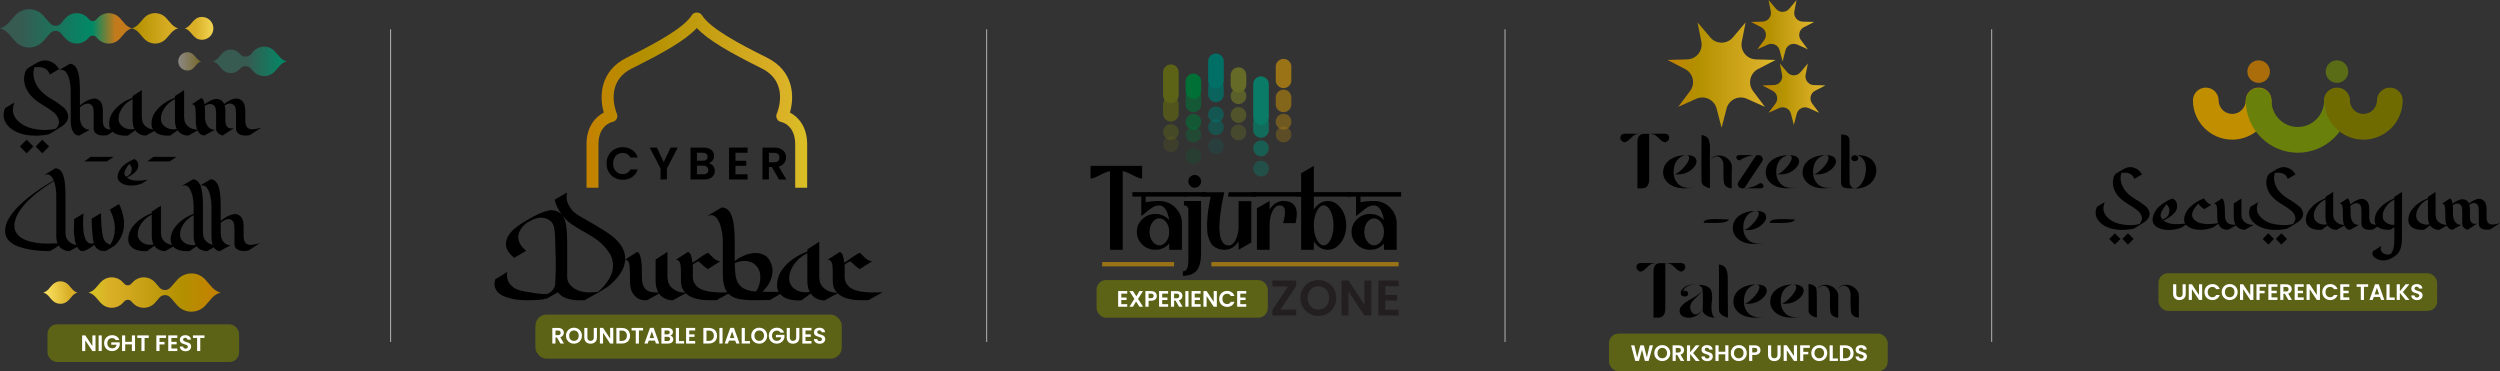 <?xml version="1.0" encoding="UTF-8"?>
<svg xmlns="http://www.w3.org/2000/svg" width="1143.94" height="169.86" xmlns:xlink="http://www.w3.org/1999/xlink" viewBox="0 0 1143.94 169.86">
  <rect x="0" y="0" width="1143.94" height="169.86" fill="#333333" stroke="none"/>
  <defs>
    <style>
      .cls-1, .cls-2, .cls-3, .cls-4, .cls-5 {
        fill: #997316;
      }

      .cls-6, .cls-7, .cls-8, .cls-9, .cls-10, .cls-2, .cls-3, .cls-11, .cls-12, .cls-13, .cls-14, .cls-15, .cls-16, .cls-17 {
        mix-blend-mode: multiply;
      }

      .cls-6, .cls-18, .cls-19, .cls-20, .cls-21 {
        fill: #5d6316;
      }

      .cls-22 {
        fill: #69810b;
      }

      .cls-23 {
        fill: url(#linear-gradient-8);
      }

      .cls-24 {
        fill: url(#linear-gradient-7);
      }

      .cls-25 {
        fill: url(#linear-gradient-5);
      }

      .cls-26 {
        fill: url(#linear-gradient-6);
      }

      .cls-27 {
        fill: url(#linear-gradient-9);
      }

      .cls-28 {
        fill: url(#linear-gradient-4);
      }

      .cls-29 {
        fill: url(#linear-gradient-3);
      }

      .cls-30 {
        fill: url(#linear-gradient-2);
      }

      .cls-31 {
        fill: #706b00;
      }

      .cls-7, .cls-32, .cls-33, .cls-8 {
        fill: #007036;
      }

      .cls-34 {
        fill: #231f20;
      }

      .cls-35, .cls-36, .cls-37, .cls-10 {
        fill: #097b67;
      }

      .cls-35, .cls-38, .cls-4, .cls-16 {
        opacity: .6;
      }

      .cls-36, .cls-2, .cls-17 {
        opacity: .4;
      }

      .cls-37, .cls-39, .cls-40, .cls-5, .cls-14 {
        opacity: .8;
      }

      .cls-41 {
        fill: url(#linear-gradient);
      }

      .cls-42 {
        isolation: isolate;
      }

      .cls-32 {
        opacity: .61;
      }

      .cls-33 {
        opacity: .36;
      }

      .cls-43 {
        fill: #a7a9ab;
      }

      .cls-8 {
        opacity: .19;
      }

      .cls-38, .cls-39, .cls-11, .cls-12, .cls-13 {
        fill: #007067;
      }

      .cls-44 {
        fill: #c18e00;
      }

      .cls-45 {
        fill: #fff;
      }

      .cls-46 {
        fill: url(#linear-gradient-10);
      }

      .cls-47 {
        fill: url(#linear-gradient-11);
      }

      .cls-48 {
        opacity: .73;
      }

      .cls-49 {
        fill: #c97c00;
      }

      .cls-19 {
        opacity: .74;
      }

      .cls-20 {
        opacity: .46;
      }

      .cls-21 {
        opacity: .24;
      }

      .cls-12 {
        opacity: .5;
      }

      .cls-13 {
        opacity: .2;
      }

      .cls-14, .cls-15, .cls-16, .cls-17 {
        fill: #666a27;
      }
    </style>
    <linearGradient id="linear-gradient" x1="102.58" y1="13.23" x2="89.46" y2="12.9" gradientUnits="userSpaceOnUse">
      <stop offset=".02" stop-color="#ffeb6c"/>
      <stop offset="1" stop-color="#daaf27"/>
    </linearGradient>
    <linearGradient id="linear-gradient-2" x1="1526.64" y1="1412.87" x2="1526.64" y2="1388.21" gradientTransform="translate(1467.25 -1513.67) rotate(90)" gradientUnits="userSpaceOnUse">
      <stop offset=".02" stop-color="#c38300"/>
      <stop offset=".27" stop-color="#b39000"/>
      <stop offset="1" stop-color="#daaf27"/>
    </linearGradient>
    <linearGradient id="linear-gradient-3" x1="1526.64" y1="1414.45" x2="1526.64" y2="1458.24" gradientTransform="translate(1467.25 -1513.67) rotate(90)" gradientUnits="userSpaceOnUse">
      <stop offset="0" stop-color="#c37a1b"/>
      <stop offset=".24" stop-color="#008a66"/>
      <stop offset="1" stop-color="#375b51"/>
    </linearGradient>
    <linearGradient id="linear-gradient-4" x1="18.52" y1="134.55" x2="31.65" y2="133.57" xlink:href="#linear-gradient"/>
    <linearGradient id="linear-gradient-5" x1="97.99" y1="133.87" x2="43.44" y2="133.87" gradientUnits="userSpaceOnUse">
      <stop offset=".02" stop-color="#c38300"/>
      <stop offset=".27" stop-color="#b39000"/>
      <stop offset=".87" stop-color="#daaf27"/>
      <stop offset=".99" stop-color="#d9bf26"/>
    </linearGradient>
    <linearGradient id="linear-gradient-6" x1="136.18" y1="28.08" x2="113.17" y2="28.08" gradientTransform="matrix(1,0,0,1,0,0)" xlink:href="#linear-gradient-3"/>
    <linearGradient id="linear-gradient-7" x1="80.9" y1="28.12" x2="96.23" y2="28" gradientUnits="userSpaceOnUse">
      <stop offset="0" stop-color="#8d8b8c"/>
      <stop offset="1" stop-color="#6f5b00"/>
    </linearGradient>
    <linearGradient id="linear-gradient-8" x1="268.36" y1="45.81" x2="369.32" y2="45.81" xlink:href="#linear-gradient-5"/>
    <linearGradient id="linear-gradient-9" x1="763.01" y1="34.33" x2="812.49" y2="34.33" xlink:href="#linear-gradient-5"/>
    <linearGradient id="linear-gradient-10" x1="806.39" y1="43.1" x2="835.25" y2="43.1" xlink:href="#linear-gradient-5"/>
    <linearGradient id="linear-gradient-11" x1="801.23" y1="14.07" x2="830.09" y2="14.07" xlink:href="#linear-gradient-5"/>
  </defs>
  <g class="cls-42">
    <g id="Layer_2" data-name="Layer 2">
      <g id="Layer_1-2" data-name="Layer 1">
        <g>
          <g>
            <rect class="cls-18" x="21.74" y="148.42" width="87.66" height="17.22" rx="4.36" ry="4.36"/>
            <g>
              <path class="cls-45" d="M43.71,160.63h-1.44l-3.25-4.91v4.91h-1.44v-7.17h1.44l3.25,4.92v-4.92h1.44v7.17Z"/>
              <path class="cls-45" d="M46.56,153.47v7.15h-1.44v-7.15h1.44Z"/>
              <path class="cls-45" d="M52.96,155.62c-.17-.3-.39-.53-.68-.69-.29-.16-.62-.24-1-.24-.42,0-.8.1-1.13.29s-.58.46-.77.82c-.19.35-.28.77-.28,1.23s.09.89.28,1.25c.19.36.45.63.79.82.34.19.72.29,1.17.29.55,0,.99-.14,1.34-.44.35-.29.58-.69.69-1.21h-2.46v-1.1h3.87v1.25c-.09.5-.3.96-.61,1.38s-.72.76-1.22,1.02c-.5.25-1.05.38-1.67.38-.69,0-1.31-.16-1.87-.47-.56-.31-.99-.74-1.31-1.3s-.48-1.18-.48-1.89.16-1.33.48-1.89c.32-.56.76-.99,1.31-1.3.56-.31,1.18-.46,1.86-.46.81,0,1.51.2,2.1.59.6.39,1,.95,1.23,1.66h-1.65Z"/>
              <path class="cls-45" d="M61.79,153.47v7.15h-1.44v-3.04h-3.06v3.04h-1.44v-7.15h1.44v2.94h3.06v-2.94h1.44Z"/>
              <path class="cls-45" d="M68.07,153.47v1.16h-1.91v6h-1.44v-6h-1.91v-1.16h5.25Z"/>
              <path class="cls-45" d="M75.97,153.47v1.16h-2.98v1.83h2.29v1.14h-2.29v3.02h-1.44v-7.15h4.42Z"/>
              <path class="cls-45" d="M78.42,154.63v1.79h2.41v1.14h-2.41v1.9h2.72v1.17h-4.15v-7.17h4.15v1.17h-2.72Z"/>
              <path class="cls-45" d="M83.56,160.44c-.4-.17-.72-.42-.95-.74-.23-.32-.35-.7-.36-1.14h1.54c.02.29.13.53.31.7.19.17.45.26.78.26s.6-.08.79-.24.29-.37.29-.63c0-.21-.07-.39-.19-.52-.13-.14-.29-.24-.49-.32s-.46-.17-.8-.26c-.46-.14-.84-.27-1.13-.41-.29-.13-.54-.33-.75-.6s-.31-.63-.31-1.08c0-.42.11-.79.32-1.11.21-.31.51-.56.89-.72.38-.17.82-.25,1.31-.25.74,0,1.34.18,1.8.54s.72.86.76,1.5h-1.58c-.01-.25-.12-.45-.31-.61s-.45-.24-.77-.24c-.28,0-.5.07-.67.21-.17.14-.25.35-.25.63,0,.19.06.35.19.48s.28.23.47.31c.19.08.45.17.79.27.46.14.84.27,1.14.41s.55.34.76.61c.21.27.32.63.32,1.08,0,.38-.1.74-.3,1.07s-.49.59-.87.79c-.38.19-.84.29-1.36.29-.5,0-.95-.08-1.35-.26Z"/>
              <path class="cls-45" d="M93.55,153.47v1.16h-1.91v6h-1.44v-6h-1.91v-1.16h5.25Z"/>
            </g>
            <g>
              <g>
                <path d="M21.73,61.56c-2.35.46-4.74.61-7.16.47-1.02-.07-2.07-.21-3.16-.42-1.09-.21-2.15-.53-3.18-.95-1.04-.42-2-.95-2.9-1.58-.89-.63-1.66-1.39-2.29-2.26-1.54-2.18-1.82-4.53-.84-7.05.07-.21.19-.37.37-.47.63-.39,1.26-.76,1.9-1.13s1.26-.74,1.9-1.13c.03-.03.11-.05.21-.05-.03.14-.09.32-.16.53-1.02,2.74-.58,5.18,1.32,7.32.67.77,1.45,1.44,2.34,2,.89.56,1.84,1.03,2.84,1.39s2.03.64,3.08.82c1.05.18,2.07.3,3.05.37,1.02.07,2.03.07,3.05,0,1.02-.07,2.03-.21,3.05-.42.28-.07.49-.18.63-.32.56-.6.94-1.32,1.13-2.16s.06-1.72-.39-2.63c-.42-.88-.97-1.61-1.63-2.21-.46-.35-.89-.69-1.32-1.03s-.88-.66-1.37-.97c-.77-.49-1.55-.97-2.32-1.45-.77-.47-1.55-.97-2.32-1.5-1.23-.84-2.33-1.8-3.32-2.87s-1.77-2.31-2.37-3.71c-.95-2.25-1.09-4.53-.42-6.84.28-1.05.88-1.86,1.79-2.42.56-.31,1.11-.64,1.63-.97.53-.33,1.07-.66,1.63-.97.63-.39,1.3-.7,2-.95.7-.24,1.4-.37,2.11-.37.88,0,1.9.25,3.05.76s2.28,1.57,3.37,3.18c-.7.46-1.4.89-2.11,1.29s-1.4.82-2.11,1.24c-.42-1.09-.96-1.87-1.61-2.34-.65-.47-1.32-.78-2-.92-.68-.14-1.34-.19-1.97-.13-.63.05-1.12.06-1.47.03l-.16.47c-.53,2.07-.4,4.07.37,6,.49,1.33,1.17,2.53,2.05,3.58.88,1.05,1.88,2,3,2.84.81.6,1.63,1.14,2.47,1.63.84.49,1.68,1.02,2.53,1.58.49.35.98.71,1.47,1.08.49.37.98.75,1.47,1.13.77.6,1.37,1.39,1.79,2.37.74,1.51.61,2.97-.37,4.37-.56.84-1.35,1.58-2.37,2.21-.81.49-1.6.98-2.37,1.48-.77.49-1.56.98-2.37,1.47-.28.18-.54.31-.79.4-.25.09-.51.17-.79.24ZM15.25,67.03l-3.05,3.11-3.11-3.11,3.11-3.11,3.05,3.11ZM22.47,67.03l-3.11,3.11-3.05-3.11,3.05-3.11,3.11,3.11Z"/>
                <path d="M47.05,54.93c0,1.26.17,2.21.53,2.84.35.63.84,1.05,1.47,1.26s1.4.24,2.32.08c.91-.16,1.95-.39,3.11-.71l-5.26,3.42c-1.19.21-2.25.24-3.16.1-.81-.1-1.55-.4-2.21-.89-.67-.49-1-1.33-1-2.53s0-2.33.03-3.42c.02-1.09.02-2.07,0-2.95-.02-.88-.07-1.63-.16-2.26-.09-.63-.24-1.09-.45-1.37-.56-.7-1.17-1.07-1.82-1.11-.65-.03-1.27.09-1.87.37-.67.28-1.33.72-2,1.32v4.63c0,.53.06,1.11.18,1.76.12.65.36,1.26.71,1.84.35.58.82,1.06,1.39,1.45.58.39,1.33.58,2.24.58l-4.84,2.68c-.74,0-1.39-.23-1.95-.68-.49-.42-.94-1.11-1.34-2.05-.4-.95-.61-2.37-.61-4.26v-13.79c0-.46-.03-1.05-.11-1.79s-.18-1.5-.34-2.29c-.16-.79-.38-1.55-.66-2.29-.28-.74-.63-1.36-1.05-1.87s-.93-.84-1.53-1c-.6-.16-1.28-.04-2.05.34l5.37-3.16c.74.03,1.39.28,1.97.74.58.46,1.06,1.16,1.45,2.11.39.95.68,2.18.87,3.68.19,1.51.29,3.35.29,5.53v7c.28-.24.73-.59,1.34-1.03.61-.44,1.3-.84,2.05-1.21.75-.37,1.53-.64,2.34-.82.81-.18,1.54-.1,2.21.21.74.35,1.29.81,1.66,1.37s.61,1.24.74,2.03c.12.79.18,1.69.16,2.71-.02,1.02-.03,2.16-.03,3.42Z"/>
                <path d="M58.58,62.03c-.81.07-1.74.05-2.79-.05-1.05-.11-2.04-.38-2.95-.82-.91-.44-1.66-1.1-2.24-1.98-.58-.88-.78-2.05-.61-3.53.21-1.75.82-3.3,1.84-4.63,1.02-1.33,2.13-2.45,3.34-3.34,1.21-.89,2.35-1.59,3.42-2.08,1.07-.49,1.76-.79,2.08-.89v-.74l4.21-2.74v12.48c0,.31.05.79.16,1.42.11.63.39,1.25.84,1.87.46.62,1.14,1.16,2.05,1.63.91.47,2.16.71,3.74.71l-4.84,2.68c-.63.03-1.25-.03-1.84-.21-.49-.14-1.02-.38-1.58-.71-.56-.33-1.07-.83-1.53-1.5l-3.32,2.42ZM54.26,54.56c.03.84.27,1.58.71,2.21.44.63,1,1.15,1.68,1.55s1.46.67,2.32.79c.86.12,1.71.1,2.55-.08-.56-1.02-.84-2.35-.84-4v-9.63c-.39.14-.95.45-1.68.92s-1.46,1.11-2.16,1.89c-.7.79-1.32,1.72-1.84,2.79-.53,1.07-.77,2.25-.74,3.55Z"/>
                <path d="M77.95,62.03c-.81.07-1.74.05-2.79-.05-1.05-.11-2.04-.38-2.95-.82-.91-.44-1.66-1.1-2.24-1.98-.58-.88-.78-2.05-.61-3.53.21-1.75.82-3.3,1.84-4.63,1.02-1.33,2.13-2.45,3.34-3.34,1.21-.89,2.35-1.59,3.42-2.08,1.07-.49,1.76-.79,2.08-.89v-.74l4.21-2.74v12.48c0,.31.05.79.16,1.42.11.63.39,1.25.84,1.87.46.62,1.14,1.16,2.05,1.63.91.47,2.16.71,3.74.71l-4.84,2.68c-.63.03-1.25-.03-1.84-.21-.49-.14-1.02-.38-1.58-.71-.56-.33-1.07-.83-1.53-1.5l-3.32,2.42ZM73.64,54.56c.03.84.27,1.58.71,2.21.44.63,1,1.15,1.68,1.55s1.46.67,2.32.79c.86.12,1.71.1,2.55-.08-.56-1.02-.84-2.35-.84-4v-9.63c-.39.14-.95.45-1.68.92s-1.46,1.11-2.16,1.89c-.7.79-1.32,1.72-1.84,2.79-.53,1.07-.77,2.25-.74,3.55Z"/>
                <path d="M103.12,55.08c0,.77.09,1.4.26,1.9.18.49.39.87.66,1.13.26.26.55.44.87.53.32.09.61.13.89.13s.6-.03.95-.11c.14-.03.26-.07.37-.1l-5.26,3.47c-.56-.14-1.05-.37-1.47-.68-.39-.24-.74-.58-1.05-1-.32-.42-.47-.98-.47-1.69,0-1.19,0-2.33.03-3.42.02-1.09.02-2.07,0-2.95-.02-.88-.07-1.62-.16-2.24-.09-.61-.24-1.06-.45-1.34-.32-.42-.65-.71-1-.87-.35-.16-.72-.24-1.11-.24-.49,0-.95.1-1.37.29-.42.19-.81.39-1.16.61.11.81.16,1.68.16,2.61v2.61c0,.53.07,1.11.21,1.76.14.65.38,1.26.71,1.84s.8,1.06,1.4,1.45c.6.39,1.35.58,2.26.58l-4.84,2.63c-.74,0-1.39-.23-1.95-.68-.49-.42-.95-1.11-1.37-2.05-.42-.95-.63-2.35-.63-4.21,0-2.49-.07-4.33-.21-5.53-.14-1.19-.67-1.81-1.58-1.84l4.32-2.79c.39.11.69.42.92.95.23.53.39,1.16.5,1.89.32-.24.69-.51,1.13-.79.44-.28.9-.54,1.39-.79.49-.24,1-.45,1.53-.6.53-.16,1.03-.24,1.53-.24.74,0,1.42.2,2.05.61s1.09.96,1.37,1.66c.35-.24.74-.52,1.18-.82.44-.3.9-.57,1.39-.82.49-.24,1-.45,1.53-.61.53-.16,1.05-.24,1.58-.24.49,0,.96.1,1.42.31.74.35,1.29.81,1.66,1.37s.62,1.24.76,2.03c.14.79.2,1.68.18,2.68-.02,1-.03,2.13-.03,3.39,0,1.65.28,2.78.84,3.4.56.61,1.35.92,2.37.92.56,0,1.19-.07,1.9-.21s1.46-.33,2.26-.58l-5.26,3.42c-.18.03-.39.07-.63.1-.18.04-.39.06-.63.08-.25.02-.51.03-.79.03-.46,0-.94-.04-1.45-.13-.51-.09-.97-.26-1.4-.53-.42-.26-.77-.62-1.05-1.08-.28-.46-.42-1.05-.42-1.79,0-1.19,0-2.33.03-3.42s.02-2.07,0-2.95-.07-1.63-.16-2.26c-.09-.63-.24-1.09-.45-1.37-.32-.42-.66-.71-1.03-.87s-.75-.24-1.13-.24c-.46,0-.89.09-1.29.26-.4.18-.78.37-1.13.58.24.84.36,1.82.34,2.95-.02,1.12-.03,2.42-.03,3.89Z"/>
              </g>
              <g>
                <path class="cls-41" d="M84.52,12.98c3.31.86,3.6,5.22,7.88,5.22,2.89,0,5.23-2.34,5.24-5.22h0s0-.01,0-.01h0s0,0,0,0c0-2.89-2.35-5.22-5.24-5.22-4.29,0-4.57,4.37-7.88,5.22,0,0-.02,0-.03,0,.01,0,.02,0,.03.01Z"/>
                <path class="cls-30" d="M70.27,19.9c2.16.23,4.32-.63,5.78-2.23,1.69-1.77,2.9-4.03,5.48-4.7.01,0,.03,0,.04-.01-.02,0-.03-.01-.04-.01-2.58-.67-3.79-2.93-5.48-4.7-2.74-2.99-7.43-2.99-10.17,0-1.69,1.77-2.9,4.03-5.48,4.7-.01,0-.03,0-.04.01.01,0,.03.01.04.01,2.58.67,3.79,2.93,5.48,4.69,1.14,1.25,2.69,2.09,4.4,2.23Z"/>
                <path class="cls-29" d="M12.46,21.68c-2.15-.18-4.09-1.24-5.52-2.81C4.81,16.65,3.3,13.81.06,12.98c-.02,0-.03-.02-.06-.02.02,0,.04,0,.06-.02,3.24-.84,4.76-3.68,6.89-5.9,3.45-3.76,9.34-3.76,12.79,0,1.21,1.26,2.22,2.72,3.46,3.9,1.32,1.25,3.44,1.14,4.67-.2.73-.8,1.39-1.69,2.16-2.49,2.74-2.99,7.43-2.99,10.17,0,.2.21.39.43.58.65.88,1.01,2.44,1.01,3.32,0,.19-.21.38-.43.58-.64,2.75-2.99,7.43-2.99,10.18,0,1.69,1.77,2.9,4.02,5.48,4.69.02,0,.03,0,.04.02,0,0-.02,0-.04.02-2.58.66-3.79,2.93-5.48,4.69-1.47,1.59-3.63,2.46-5.78,2.22-1.7-.14-3.25-.98-4.39-2.22-.2-.21-.39-.42-.58-.63-.88-1.02-2.45-1.02-3.33,0-.18.21-.38.43-.58.63-1.47,1.59-3.62,2.46-5.78,2.22-1.7-.14-3.25-.98-4.39-2.22-.76-.79-1.42-1.69-2.15-2.49-1.27-1.39-3.44-1.41-4.78-.1-1.19,1.16-2.17,2.57-3.35,3.79-1.84,2-4.55,3.09-7.26,2.8Z"/>
              </g>
              <g>
                <path class="cls-28" d="M28.15,128.75c-1.6-.17-3.19.47-4.28,1.65-1.25,1.31-2.14,2.98-4.05,3.48,0,0-.02,0-.03,0,.01,0,.02,0,.03.01,1.91.49,2.8,2.17,4.05,3.47,2.03,2.21,5.5,2.21,7.53,0,1.25-1.31,2.14-2.98,4.05-3.47,0,0,.02,0,.03,0-.01,0-.02,0-.03-.01-1.91-.49-2.8-2.17-4.05-3.47-.85-.92-1.99-1.55-3.25-1.65Z"/>
                <path class="cls-25" d="M88.45,125.16c2.15.18,4.09,1.24,5.52,2.81,2.13,2.22,3.64,5.06,6.89,5.89.02,0,.03.02.06.02-.02,0-.04,0-.06.02-3.24.84-4.76,3.68-6.89,5.9-3.45,3.76-9.34,3.76-12.79,0-1.21-1.26-2.22-2.72-3.46-3.9-1.32-1.25-3.44-1.14-4.67.2-.73.8-1.39,1.69-2.16,2.49-2.74,2.99-7.43,2.99-10.17,0-.2-.21-.39-.43-.58-.65-.88-1.01-2.44-1.01-3.32,0-.19.21-.38.43-.58.64-2.75,2.99-7.43,2.99-10.18,0-1.69-1.77-2.9-4.02-5.48-4.69-.02,0-.03,0-.04-.02,0,0,.02,0,.04-.02,2.58-.66,3.79-2.93,5.48-4.69,1.47-1.59,3.63-2.46,5.78-2.22,1.7.14,3.25.98,4.39,2.22.2.21.39.42.58.63.88,1.02,2.45,1.02,3.33,0,.18-.21.38-.43.58-.63,1.47-1.59,3.62-2.46,5.78-2.22,1.7.14,3.25.98,4.39,2.22.76.79,1.42,1.69,2.15,2.49,1.27,1.39,3.44,1.41,4.78.1,1.19-1.16,2.17-2.57,3.35-3.79,1.84-2,4.55-3.09,7.26-2.8Z"/>
              </g>
              <g>
                <path class="cls-26" d="M131.1,28.08c-2.5-.65-3.67-2.84-5.31-4.55-1.11-1.21-2.61-2.02-4.26-2.16-2.09-.23-4.18.61-5.6,2.16-.36.37-.69.77-1.02,1.16-1.3,1.56-3.69,1.63-5.04.11-.11-.12-.21-.24-.33-.35-.88-.96-2.08-1.62-3.4-1.73-1.67-.18-3.34.49-4.47,1.72-1.31,1.37-2.24,3.12-4.24,3.63-.01,0-.02,0-.03.01.01,0,.02,0,.03.01,2,.52,2.93,2.26,4.24,3.63,2.12,2.31,5.75,2.31,7.87,0,.11-.12.22-.23.33-.36,1.34-1.52,3.74-1.45,5.04.11.33.4.67.79,1.02,1.16,2.65,2.9,7.2,2.9,9.86,0,1.64-1.71,2.81-3.9,5.31-4.55.01,0,.03,0,.04-.01-.01,0-.03-.01-.04-.01Z"/>
                <path class="cls-24" d="M81.57,28.08h0c0,2.32,1.88,4.19,4.19,4.19,3.43,0,3.66-3.5,6.31-4.18,0,0,.02,0,.02,0,0,0-.02,0-.02,0-2.65-.69-2.88-4.18-6.31-4.18-2.31,0-4.19,1.87-4.19,4.18h0s0,0,0,0h0Z"/>
              </g>
              <g>
                <path d="M26.86,112.36c-.11.07-.34.24-.71.5-.37.26-.78.55-1.24.84-.46.3-.9.57-1.34.82s-.78.37-1.03.37c-1.19,0-2.62-.05-4.29-.16-1.67-.1-3.35-.32-5.05-.63-1.7-.32-3.33-.75-4.9-1.32-1.56-.56-2.82-1.3-3.76-2.21-.91-.81-1.54-1.73-1.87-2.76-.33-1.04-.41-2.15-.24-3.34.18-1.48.69-2.95,1.55-4.42s1.92-2.91,3.18-4.32,2.67-2.75,4.21-4.05c1.54-1.3,3.1-2.51,4.66-3.63,1.56-1.12,3.09-2.16,4.58-3.11s2.82-1.76,3.98-2.42c-.35-.77-.77-1.42-1.26-1.95-.49-.52-1.09-.79-1.79-.79-.39,0-.89.14-1.53.42l5.37-3.21c.74.04,1.4.28,1.97.74.58.46,1.06,1.16,1.45,2.1.39.95.68,2.18.87,3.69s.29,3.35.29,5.53v17.53c0,.32.05.79.16,1.42.11.63.39,1.26.84,1.87.46.62,1.13,1.16,2.03,1.63.89.47,2.13.71,3.71.71l-4.79,2.68c-.63.03-1.25-.03-1.84-.21-.53-.18-1.08-.43-1.66-.76-.58-.33-1.1-.85-1.55-1.55ZM18.91,111.36c1.02.07,2.03.11,3.05.11s2.03-.03,3.05-.11h.5c.26,0,.53-.02.82-.05-.39-.95-.58-2.09-.58-3.42v-18.85c0-.7-.08-1.64-.24-2.82-.16-1.17-.43-2.31-.82-3.39-.21.11-.35.19-.42.26-1.51.95-3.2,2.09-5.08,3.42-1.88,1.33-3.68,2.81-5.4,4.42-1.72,1.61-3.22,3.32-4.5,5.11-1.28,1.79-2.11,3.58-2.5,5.37-.7,2.95.19,5.35,2.68,7.21,1.33.91,2.84,1.57,4.53,1.98,1.68.4,3.32.66,4.9.76Z"/>
                <path d="M48.44,114.73c-.14.11-.35.16-.63.16-.91,0-1.67-.14-2.26-.42s-1.06-.6-1.39-.95c-.33-.35-.57-.68-.71-.97-.14-.3-.23-.46-.26-.5-.32.21-.7.48-1.16.82-.46.33-.93.65-1.42.95-.49.3-.98.55-1.47.76-.49.21-.93.32-1.32.32-.77,0-1.41-.33-1.92-1-.51-.67-.91-1.45-1.21-2.37-.3-.91-.51-1.84-.63-2.79-.12-.95-.2-1.7-.24-2.26-.03-.91-.03-1.83.03-2.76.05-.93.08-1.85.08-2.76v-.74c.25-.14.6-.35,1.05-.63.46-.28.91-.55,1.37-.82.46-.26.87-.51,1.24-.74.37-.23.59-.36.66-.39v.16c0,.11-.02.18-.05.21-.11,1.23-.17,2.46-.18,3.68-.02,1.23.03,2.46.13,3.69.07.81.19,1.56.37,2.26.17.7.42,1.4.74,2.11.28.53.62.95,1.03,1.26.4.32.9.47,1.5.47.32,0,.68-.05,1.11-.16-.07-.39-.14-.78-.21-1.18-.07-.4-.14-.8-.21-1.18-.18-1.51-.31-3-.4-4.47-.09-1.48-.13-2.97-.13-4.47.32-.18.71-.4,1.18-.68s.94-.55,1.4-.82c.46-.26.84-.49,1.16-.68.32-.19.49-.29.53-.29,0,1.55.04,3.05.13,4.53.09,1.47.22,2.98.39,4.53.18,1.26.5,2.35.97,3.27s1.38,1.61,2.71,2.11l.32-.47c1.09-1.86,1.68-3.9,1.79-6.11.07-1.58-.06-3.1-.4-4.55s-.85-2.89-1.55-4.29c-.14-.28-.25-.51-.32-.68.7-.42,1.4-.84,2.08-1.27.68-.42,1.38-.84,2.08-1.26.28.46.58,1.09.89,1.9.32.81.59,1.67.82,2.58.23.91.4,1.86.53,2.84.12.98.15,1.9.08,2.74-.32,3.55-1.72,6.51-4.21,8.9-.07.07-.13.12-.18.13-.05.02-.11.06-.18.13-.6.39-1.2.75-1.82,1.11s-1.24.72-1.87,1.11Z"/>
                <path d="M67.34,114.89c-.81.07-1.74.05-2.79-.05-1.05-.11-2.04-.38-2.95-.82-.91-.44-1.66-1.1-2.24-1.98-.58-.88-.78-2.05-.61-3.53.21-1.75.82-3.3,1.84-4.63,1.02-1.33,2.13-2.45,3.34-3.34,1.21-.89,2.35-1.59,3.42-2.08,1.07-.49,1.76-.79,2.08-.89v-.74l4.21-2.74v12.48c0,.32.05.79.16,1.42.11.63.39,1.26.84,1.87.46.62,1.14,1.16,2.05,1.63.91.47,2.16.71,3.74.71l-4.84,2.68c-.63.03-1.25-.03-1.84-.21-.49-.14-1.02-.38-1.58-.71-.56-.33-1.07-.83-1.53-1.5l-3.32,2.42ZM63.02,107.41c.03.84.27,1.58.71,2.21.44.63,1,1.15,1.68,1.55s1.46.67,2.32.79c.86.12,1.71.1,2.55-.08-.56-1.02-.84-2.35-.84-4v-9.63c-.39.14-.95.45-1.68.92-.74.47-1.46,1.11-2.16,1.89-.7.79-1.32,1.72-1.84,2.79-.53,1.07-.77,2.25-.74,3.55Z"/>
                <path d="M86.72,114.89c-.81.07-1.74.06-2.79-.03-1.05-.09-2.04-.34-2.95-.76-.91-.42-1.66-1.06-2.24-1.92-.58-.86-.78-2.03-.61-3.5.21-1.68.79-3.17,1.74-4.45.95-1.28,1.99-2.37,3.13-3.26,1.14-.89,2.25-1.61,3.32-2.13s1.83-.88,2.29-1.05v-3.68c0-.63-.06-1.47-.18-2.5-.12-1.03-.34-2.06-.66-3.08-.32-1.02-.75-1.9-1.29-2.63-.54-.74-1.24-1.11-2.08-1.11-.39,0-.89.14-1.53.42l5.42-3.16c.74.03,1.39.28,1.95.74.56.46,1.04,1.16,1.45,2.11.4.95.7,2.18.89,3.68.19,1.51.29,3.35.29,5.53v12.48c0,.32.05.79.16,1.42.11.63.39,1.26.84,1.87.46.62,1.13,1.16,2.03,1.63.89.47,2.13.71,3.71.71l-4.84,2.68c-.6,0-1.18-.07-1.74-.21-.49-.14-1.02-.36-1.58-.66-.56-.3-1.07-.75-1.53-1.34l-3.21,2.21ZM82.4,107.57c.03.84.26,1.57.68,2.19s.97,1.12,1.66,1.53c.68.41,1.45.67,2.29.79s1.68.11,2.53-.03c-.28-.49-.51-1.08-.68-1.76-.18-.68-.26-1.48-.26-2.4v-9.42c-.42.18-.99.52-1.71,1.03-.72.51-1.42,1.15-2.11,1.92s-1.26,1.68-1.74,2.71c-.47,1.04-.69,2.19-.66,3.45Z"/>
                <path d="M111.46,107.78c0,1.26.17,2.21.53,2.84.35.63.84,1.05,1.47,1.26s1.4.24,2.32.08c.91-.16,1.95-.39,3.11-.71l-5.26,3.42c-1.19.21-2.25.24-3.16.1-.81-.1-1.55-.4-2.21-.89-.67-.49-1-1.33-1-2.53s0-2.33.03-3.42c.02-1.09.02-2.07,0-2.95-.02-.88-.07-1.63-.16-2.26-.09-.63-.24-1.09-.45-1.37-.56-.7-1.17-1.07-1.82-1.11-.65-.03-1.27.09-1.87.37-.67.28-1.33.72-2,1.32v4.63c0,.53.06,1.11.18,1.76.12.65.36,1.26.71,1.84.35.58.82,1.06,1.39,1.45.58.39,1.33.58,2.24.58l-4.84,2.68c-.74,0-1.39-.23-1.95-.68-.49-.42-.94-1.11-1.34-2.05-.4-.95-.61-2.37-.61-4.26v-13.79c0-.46-.03-1.05-.11-1.79s-.18-1.5-.34-2.29c-.16-.79-.38-1.55-.66-2.29s-.63-1.36-1.05-1.87c-.42-.51-.93-.84-1.53-1-.6-.16-1.28-.04-2.05.34l5.37-3.16c.74.03,1.39.28,1.97.74.58.46,1.06,1.16,1.45,2.11.39.95.68,2.18.87,3.68.19,1.51.29,3.35.29,5.53v7c.28-.24.73-.59,1.34-1.03.61-.44,1.3-.84,2.05-1.21.75-.37,1.53-.64,2.34-.82.81-.18,1.54-.11,2.21.21.74.35,1.29.81,1.66,1.37s.61,1.24.74,2.03c.12.79.18,1.7.16,2.71-.02,1.02-.03,2.16-.03,3.42Z"/>
              </g>
              <g>
                <path d="M51.96,71.77l-3.02,2.07h-10.29l2.8-2.07h10.51Z"/>
                <path d="M65.16,83.86c-.79.35-1.62.6-2.49.77-.87.17-1.73.26-2.56.26-.89,0-1.73-.09-2.53-.28-.8-.19-1.49-.46-2.06-.83s-1.02-.82-1.33-1.37c-.31-.54-.42-1.17-.35-1.88.07-.66.24-1.28.5-1.86.26-.58.57-1.11.94-1.6.37-.49.78-.93,1.23-1.33s.9-.75,1.35-1.07c1.08-.74,2.27-1.36,3.58-1.88.37.12.69.32.96.59.25.22.46.55.65.98s.25,1,.2,1.71c-.03.69-.27,1.32-.72,1.9-.46.58-.97,1.09-1.55,1.53-.58.44-1.15.82-1.71,1.12-.57.31-.98.52-1.25.65.49.39,1.15.73,1.97,1s1.86.41,3.12.41c.64,0,1.33-.04,2.08-.11.75-.07,1.55-.21,2.41-.41l-2.43,1.7ZM56.98,79.77c.12.37.34.74.66,1.11.59-.22,1.06-.48,1.42-.78.36-.3.62-.6.79-.9s.29-.63.35-.96c.06-.33.09-.65.09-.94.02-.3-.03-.58-.15-.87-.12-.28-.26-.53-.41-.76-.15-.24-.33-.48-.55-.7-.52.59-.95,1.18-1.29,1.77-.32.49-.58,1.01-.79,1.57-.21.55-.25,1.04-.13,1.46Z"/>
                <path d="M80.72,71.77l-3.02,2.07h-10.29l2.8-2.07h10.51Z"/>
              </g>
            </g>
          </g>
          <g>
            <rect class="cls-18" x="244.99" y="143.94" width="140.18" height="20.19" rx="5.11" ry="5.11"/>
            <g>
              <g>
                <path d="M278.52,70.95c.65-1.14,1.53-2.02,2.66-2.65,1.12-.63,2.38-.95,3.77-.95,1.63,0,3.06.42,4.29,1.26,1.23.84,2.08,1.99,2.57,3.47h-3.37c-.33-.7-.81-1.22-1.41-1.57-.61-.35-1.31-.52-2.1-.52-.85,0-1.61.2-2.27.6-.66.4-1.18.96-1.55,1.68s-.55,1.57-.55,2.55.18,1.81.55,2.54c.37.73.89,1.3,1.55,1.69.66.4,1.42.6,2.27.6.79,0,1.49-.18,2.1-.53.61-.36,1.08-.88,1.41-1.58h3.37c-.49,1.49-1.34,2.65-2.56,3.48s-2.65,1.24-4.3,1.24c-1.39,0-2.65-.32-3.77-.95s-2.01-1.52-2.66-2.64c-.65-1.13-.97-2.41-.97-3.85s.32-2.72.97-3.86Z"/>
                <path d="M310.1,67.54l-4.93,9.51v5.08h-2.93v-5.08l-4.96-9.51h3.3l3.14,6.67,3.12-6.67h3.26Z"/>
                <path d="M326.28,75.88c.53.67.79,1.44.79,2.3,0,.78-.19,1.47-.58,2.06-.38.59-.94,1.06-1.66,1.39-.73.33-1.58.5-2.57.5h-6.29v-14.59h6.02c.99,0,1.84.16,2.56.48.72.32,1.26.77,1.63,1.34s.55,1.22.55,1.94c0,.85-.23,1.56-.68,2.13-.45.57-1.06.98-1.81,1.21.82.15,1.5.57,2.03,1.23ZM318.9,73.56h2.68c.7,0,1.23-.16,1.61-.47.38-.31.57-.76.57-1.35s-.19-1.04-.57-1.36-.91-.48-1.61-.48h-2.68v3.66ZM323.51,79.24c.4-.33.6-.81.6-1.42s-.21-1.12-.63-1.47c-.42-.35-.98-.53-1.69-.53h-2.89v3.93h2.95c.71,0,1.26-.17,1.66-.5Z"/>
                <path d="M336.53,69.9v3.66h4.91v2.32h-4.91v3.87h5.54v2.38h-8.47v-14.61h8.47v2.38h-5.54Z"/>
                <path d="M356.43,82.13l-3.22-5.69h-1.38v5.69h-2.93v-14.59h5.48c1.13,0,2.09.2,2.89.6.79.4,1.39.93,1.79,1.61.4.68.6,1.43.6,2.27,0,.96-.28,1.83-.84,2.6s-1.39,1.31-2.49,1.6l3.49,5.92h-3.39ZM351.83,74.25h2.45c.79,0,1.39-.19,1.78-.57.39-.38.59-.92.59-1.6s-.19-1.19-.59-1.56c-.39-.37-.98-.56-1.78-.56h-2.45v4.29Z"/>
              </g>
              <g>
                <path d="M254.08,129.86v-1.16c.14-2.31.21-4.32.24-6.02.02-1.7.01-3.21-.03-4.52-.05-1.31-.09-2.49-.14-3.54-.05-1.04-.07-2.11-.07-3.19,0-2.49-.13-4.63-.37-6.42-.25-1.79-.83-3.07-1.73-3.84-.73-.59-1.44-1-2.14-1.22-.7-.23-1.42-.34-2.14-.34s-1.43.09-2.11.27-1.31.41-1.9.68c-.59.27-1.11.54-1.56.82-.45.27-.82.48-1.09.61-.14.09-.42.32-.85.68-.43.36-.87.83-1.33,1.39-.45.57-.86,1.25-1.22,2.04-.36.79-.53,1.64-.51,2.55.02.91.31,1.88.85,2.92.54,1.04,1.47,2.11,2.79,3.19l-5.44,3.19c-1.4-1.04-2.44-2.19-3.09-3.43-.66-1.24-.87-2.55-.65-3.91.23-1.36.91-2.74,2.04-4.15s2.79-2.79,4.96-4.15c1.04-.68,2.23-1.4,3.57-2.17,1.34-.77,2.68-1.47,4.04-2.11,1.36-.63,2.68-1.13,3.98-1.49s2.44-.43,3.43-.2c1.4.27,2.54.86,3.4,1.77-.63-.9-1.17-1.76-1.6-2.55-.43-.79-.76-1.51-.99-2.14-.27-.72-.48-1.4-.61-2.04l5.71-3.33c-.32,1.27-.34,2.54-.07,3.81.27,1.09.86,2.29,1.77,3.6.91,1.32,2.42,2.56,4.55,3.74,4.58,2.54,8.45,4.84,11.62,6.9,3.17,2.06,5.41,4.11,6.73,6.15,1.04,1.59,1.65,3.12,1.84,4.59.18,1.47.1,2.87-.24,4.18-.34,1.31-.85,2.51-1.53,3.6-.68,1.09-1.38,2.04-2.11,2.85-.73.82-1.38,1.49-1.97,2.01-.59.52-.95.85-1.09.99-.36.36-.98.8-1.84,1.33-.86.52-1.7,1.03-2.51,1.53.04-.04.11-.07.2-.07l-7.48,4.15h-2.52c-1.09,0-2.22-.1-3.4-.31-1.18-.2-2.32-.57-3.43-1.09-1.11-.52-2.03-1.28-2.75-2.28l-4.89,2.79c-1.18.36-2.53.6-4.04.71-1.52.11-3.39.17-5.61.17-.77,0-1.71-.04-2.82-.14-1.11-.09-2.27-.26-3.47-.51-1.2-.25-2.36-.59-3.47-1.02-1.11-.43-2.06-1-2.85-1.7-.79-.7-1.35-1.56-1.66-2.58-.32-1.02-.27-2.23.14-3.64l5.51-3.4c-.27,1.4-.18,2.7.27,3.87.36,1.04,1.12,2.05,2.28,3.02,1.16.98,2.98,1.67,5.47,2.07,2.85.5,4.95.83,6.29.99,1.34.16,2.25.24,2.75.24,1.31,0,2.42-.49,3.33-1.46.91-.97,1.43-2.07,1.56-3.3ZM259.52,127.01c0,.63.19,1.35.58,2.14.38.79.99,1.53,1.8,2.21.82.68,1.88,1.26,3.2,1.73,1.31.48,2.9.71,4.76.71.59,0,1.21-.02,1.87-.07.66-.04,1.35-.14,2.07-.27.5-.45,1.09-1.03,1.77-1.73s1.36-1.52,2.04-2.45c.68-.93,1.28-1.94,1.8-3.02.52-1.09.86-2.24,1.02-3.47.16-1.22.09-2.49-.2-3.81-.3-1.32-.94-2.65-1.94-4.01-1.09-1.49-2.17-2.73-3.26-3.7-1.09-.97-2.25-1.86-3.5-2.65-1.25-.79-2.58-1.59-4.01-2.38-1.43-.79-3-1.73-4.72-2.82-1.13-.68-2.13-1.42-2.99-2.21-.86-.79-1.61-1.6-2.24-2.41.72,1.09,1.23,2.64,1.53,4.66.29,2.02.44,4.68.44,7.99v15.57Z"/>
                <path d="M296.16,137.34c-1.45.14-2.77-.07-3.94-.61-1-.5-1.9-1.37-2.72-2.62s-1.22-3.16-1.22-5.74c0-3.22-.09-5.6-.27-7.14-.18-1.54-.86-2.33-2.04-2.38l5.57-3.6c.54.18.96.67,1.26,1.46.29.79.51,1.75.65,2.85.14,1.11.21,2.3.24,3.57.02,1.27.03,2.45.03,3.53,0,1.63.19,2.94.58,3.91.38.97.92,1.7,1.6,2.17.68.48,1.48.78,2.41.92.93.14,1.91.2,2.96.2-.36-.63-.67-1.4-.92-2.31-.25-.91-.37-1.97-.37-3.2v-9.58l5.44-3.54v11.42c0,.41.07,1.02.2,1.84s.5,1.62,1.09,2.41c.59.79,1.47,1.49,2.65,2.11,1.18.61,2.79.92,4.83.92l-6.25,3.47c-.77,0-1.54-.09-2.31-.27-.64-.18-1.33-.49-2.07-.92-.75-.43-1.42-1.05-2.01-1.87l-5.37,2.99Z"/>
                <path d="M327.96,137.34c-.73,0-1.63.01-2.72.03-1.09.02-2.24-.02-3.47-.14-1.22-.11-2.45-.34-3.67-.68-1.22-.34-2.32-.85-3.3-1.53-.97-.68-1.77-1.57-2.38-2.68-.61-1.11-.89-2.5-.85-4.18.09-3.17.02-5.51-.2-7-.23-1.49-.93-2.26-2.11-2.31l5.57-3.6c.63.23,1.1.83,1.39,1.8.29.98.51,2.05.65,3.23.23-.14.7-.48,1.43-1.02.72-.54,1.51-1.1,2.34-1.66.84-.57,1.6-1.05,2.28-1.46.68-.41,1.09-.54,1.22-.41.27.23.58.54.92.95.34.41.74.82,1.19,1.22.45.41.95.77,1.49,1.09.54.32,1.16.5,1.84.54l-5.57,3.54c-.18,0-.45-.14-.82-.41-.32-.23-.74-.55-1.26-.99-.52-.43-1.19-1.05-2.01-1.87-.14-.14-.34-.17-.61-.1-.27.07-.57.19-.88.37-.32.18-.61.39-.88.61-.27.23-.48.41-.61.54.09.86.12,1.75.1,2.65-.02.91-.03,1.77-.03,2.58,0,1.4.32,2.57.95,3.5.63.93,1.47,1.67,2.51,2.21,1.04.54,2.21.93,3.5,1.16s2.57.37,3.84.44c1.27.07,2.49.08,3.67.03,1.18-.04,2.15-.07,2.92-.07l-6.46,3.6Z"/>
                <path d="M352.37,137.27c-1.54,0-3.12.02-4.72.07s-3.17.04-4.69,0c-1.52-.04-2.97-.19-4.35-.44-1.38-.25-2.62-.67-3.7-1.26-1.45-.82-2.5-2.05-3.16-3.71-.66-1.65-.99-3.57-.99-5.74v-15.7c0-.82-.08-1.89-.24-3.23s-.44-2.66-.85-3.98c-.41-1.32-.96-2.45-1.67-3.4-.7-.95-1.6-1.43-2.68-1.43-.5,0-1.16.18-1.97.54l6.93-4.08c.95.05,1.8.35,2.55.92.75.57,1.37,1.47,1.87,2.72.5,1.25.87,2.84,1.12,4.79.25,1.95.37,4.33.37,7.14v9.04c.41-.41.96-.83,1.67-1.26.7-.43,1.48-.84,2.34-1.22.86-.38,1.78-.69,2.75-.92.97-.23,1.94-.34,2.89-.34,1.4,0,2.72.32,3.94.95,1.22.63,2.18,1.74,2.85,3.33.72,1.68,1,3.26.82,4.76-.18,1.49-.56,2.83-1.12,4.01-.57,1.18-1.2,2.18-1.9,2.99-.7.82-1.21,1.38-1.53,1.7,1.31.05,2.79.06,4.42.03,1.63-.02,3.4,0,5.3.03l-6.25,3.67ZM336.19,120.42c.05,1.95.16,3.69.34,5.23.18,1.54.6,2.85,1.26,3.94.66,1.09,1.63,1.96,2.92,2.62,1.29.66,3.02,1.05,5.2,1.19.36-.41.72-1.04,1.09-1.9.36-.86.62-1.81.78-2.85.16-1.04.17-2.12.03-3.23-.14-1.11-.52-2.12-1.16-3.03-.86-1.18-1.81-1.97-2.85-2.38-1.04-.41-2.06-.61-3.06-.61-1.18,0-2.2.15-3.06.44-.86.3-1.36.49-1.5.58Z"/>
                <path d="M366.71,137.41c-1.04.09-2.24.07-3.6-.07-1.36-.14-2.63-.49-3.81-1.05-1.18-.57-2.14-1.42-2.89-2.55-.75-1.13-1.01-2.65-.78-4.55.27-2.26,1.06-4.26,2.38-5.98,1.31-1.72,2.75-3.16,4.32-4.31s3.04-2.05,4.42-2.68c1.38-.63,2.28-1.02,2.68-1.16v-.95l5.44-3.53v16.11c0,.41.07,1.02.2,1.84s.5,1.62,1.09,2.41c.59.79,1.47,1.49,2.65,2.11,1.18.61,2.79.92,4.83.92l-6.25,3.47c-.81.04-1.61-.04-2.38-.27-.64-.18-1.32-.49-2.04-.92-.73-.43-1.38-1.07-1.97-1.94l-4.28,3.13ZM361.13,127.76c.05,1.09.35,2.04.92,2.85.57.82,1.29,1.49,2.17,2.01s1.88.86,2.99,1.02c1.11.16,2.21.13,3.3-.1-.73-1.31-1.09-3.03-1.09-5.17v-12.44c-.5.18-1.22.58-2.18,1.19-.95.61-1.88,1.43-2.79,2.45-.91,1.02-1.7,2.22-2.38,3.6s-1,2.91-.95,4.59Z"/>
                <path d="M397.43,137.34c-.73,0-1.63.01-2.72.03-1.09.02-2.24-.02-3.47-.14-1.22-.11-2.45-.34-3.67-.68-1.22-.34-2.32-.85-3.3-1.53-.97-.68-1.77-1.57-2.38-2.68-.61-1.11-.89-2.5-.85-4.18.09-3.17.02-5.51-.2-7-.23-1.49-.93-2.26-2.11-2.31l5.57-3.6c.63.23,1.1.83,1.39,1.8.29.98.51,2.05.65,3.23.23-.14.7-.48,1.43-1.02.72-.54,1.51-1.1,2.34-1.66.84-.57,1.6-1.05,2.28-1.46.68-.41,1.09-.54,1.22-.41.27.23.58.54.92.95.34.41.74.82,1.19,1.22.45.41.95.77,1.49,1.09.54.32,1.16.5,1.84.54l-5.57,3.54c-.18,0-.45-.14-.82-.41-.32-.23-.74-.55-1.26-.99-.52-.43-1.19-1.05-2.01-1.87-.14-.14-.34-.17-.61-.1-.27.07-.57.19-.88.37-.32.18-.61.39-.88.61-.27.23-.48.41-.61.54.09.86.12,1.75.1,2.65-.02.91-.03,1.77-.03,2.58,0,1.4.32,2.57.95,3.5.63.93,1.47,1.67,2.51,2.21,1.04.54,2.21.93,3.5,1.16s2.57.37,3.84.44c1.27.07,2.49.08,3.67.03,1.18-.04,2.15-.07,2.92-.07l-6.46,3.6Z"/>
              </g>
              <path class="cls-23" d="M273.84,85.89v-19.88c0-8.58,5.79-10.07,6.42-10.21,1.68-.28,2.71-2.24,2-3.78-.25-.58-5.99-14.32,6.96-20.75,14.15-7.03,24.33-12.76,29.63-18.44,5.3,5.68,15.48,11.41,29.63,18.44,12.98,6.44,7.21,20.17,6.96,20.75-.73,1.55.31,3.51,2,3.79.26.05,6.42,1.33,6.42,10.21v19.88h5.48v-19.88c0-8.25-4.23-12.62-7.89-14.52,2.1-7.22,1.91-18.97-10.52-25.13-13.27-6.59-26.05-13.5-29.74-19.42-1-1.61-3.65-1.61-4.65,0-3.69,5.92-16.48,12.83-29.74,19.42-12.4,6.16-12.6,17.91-10.52,25.13-3.66,1.9-7.9,6.27-7.9,14.52v19.88h5.48Z"/>
            </g>
            <g>
              <path class="cls-45" d="M256.43,157.2l-1.58-2.79h-.68v2.79h-1.44v-7.15h2.69c.55,0,1.03.1,1.41.29s.68.46.88.79.29.7.29,1.11c0,.47-.14.9-.41,1.27-.27.38-.68.64-1.22.79l1.71,2.9h-1.66ZM254.18,153.34h1.2c.39,0,.68-.09.87-.28.19-.19.29-.45.29-.78s-.1-.58-.29-.76c-.19-.18-.48-.27-.87-.27h-1.2v2.1Z"/>
              <path class="cls-45" d="M260.79,156.8c-.56-.31-1-.75-1.33-1.31s-.49-1.19-.49-1.89.16-1.33.49-1.88c.33-.56.77-.99,1.33-1.31s1.18-.47,1.84-.47,1.29.16,1.85.47c.56.31,1,.75,1.32,1.31.32.56.49,1.18.49,1.88s-.16,1.33-.49,1.89c-.33.56-.77.99-1.33,1.31s-1.17.47-1.84.47-1.28-.16-1.84-.47ZM263.77,155.7c.33-.19.58-.47.77-.84.18-.36.28-.78.28-1.26s-.09-.9-.28-1.26-.44-.63-.77-.83-.71-.29-1.14-.29-.81.1-1.14.29-.59.47-.77.83c-.19.36-.28.78-.28,1.26s.09.9.28,1.26c.18.36.44.64.77.84s.71.29,1.14.29.81-.1,1.14-.29Z"/>
              <path class="cls-45" d="M268.78,150.05v4.43c0,.49.13.86.38,1.11.25.26.61.38,1.07.38s.82-.13,1.08-.38.38-.63.38-1.11v-4.43h1.45v4.42c0,.61-.13,1.12-.39,1.54-.26.42-.62.74-1.06.95-.44.21-.93.32-1.47.32s-1.02-.11-1.45-.32c-.43-.21-.78-.53-1.03-.95s-.38-.94-.38-1.54v-4.42h1.44Z"/>
              <path class="cls-45" d="M280.63,157.2h-1.44l-3.25-4.91v4.91h-1.44v-7.17h1.44l3.25,4.92v-4.92h1.44v7.17Z"/>
              <path class="cls-45" d="M286.52,150.49c.57.29,1.01.71,1.32,1.26.31.54.47,1.17.47,1.89s-.16,1.34-.47,1.88c-.31.54-.75.95-1.32,1.24-.57.3-1.23.44-1.98.44h-2.5v-7.15h2.5c.75,0,1.41.15,1.98.44ZM286.23,155.37c.41-.41.61-.99.61-1.73s-.2-1.33-.61-1.75c-.41-.42-.99-.63-1.74-.63h-1.02v4.73h1.02c.75,0,1.33-.21,1.74-.62Z"/>
              <path class="cls-45" d="M294.26,150.05v1.16h-1.91v6h-1.44v-6h-1.91v-1.16h5.25Z"/>
              <path class="cls-45" d="M299.69,155.84h-2.85l-.47,1.36h-1.51l2.57-7.17h1.67l2.57,7.17h-1.52l-.47-1.36ZM299.3,154.69l-1.04-2.99-1.03,2.99h2.07Z"/>
              <path class="cls-45" d="M307.7,154.14c.26.33.39.7.39,1.13,0,.38-.09.72-.28,1.01s-.46.52-.81.68-.78.25-1.26.25h-3.09v-7.15h2.95c.49,0,.9.08,1.26.24.35.16.62.38.8.66.18.28.27.6.27.95,0,.42-.11.77-.33,1.05-.22.28-.52.48-.89.59.4.08.73.28.99.61ZM304.08,153h1.31c.34,0,.6-.08.79-.23.19-.15.28-.37.28-.66s-.09-.51-.28-.67c-.18-.16-.45-.24-.79-.24h-1.31v1.79ZM306.34,155.79c.19-.16.29-.4.29-.7s-.1-.55-.31-.72c-.2-.18-.48-.26-.83-.26h-1.41v1.93h1.45c.35,0,.62-.08.81-.24Z"/>
              <path class="cls-45" d="M310.67,156.06h2.36v1.14h-3.79v-7.15h1.44v6.02Z"/>
              <path class="cls-45" d="M315.37,151.21v1.79h2.41v1.14h-2.41v1.9h2.72v1.17h-4.15v-7.17h4.15v1.17h-2.72Z"/>
              <path class="cls-45" d="M326.32,150.49c.57.29,1.01.71,1.32,1.26.31.54.47,1.17.47,1.89s-.16,1.34-.47,1.88c-.31.54-.75.95-1.32,1.24-.57.3-1.23.44-1.98.44h-2.5v-7.15h2.5c.75,0,1.41.15,1.98.44ZM326.03,155.37c.41-.41.61-.99.61-1.73s-.2-1.33-.61-1.75c-.41-.42-.99-.63-1.74-.63h-1.02v4.73h1.02c.75,0,1.33-.21,1.74-.62Z"/>
              <path class="cls-45" d="M330.62,150.05v7.15h-1.44v-7.15h1.44Z"/>
              <path class="cls-45" d="M336.42,155.84h-2.85l-.47,1.36h-1.51l2.57-7.17h1.67l2.57,7.17h-1.52l-.47-1.36ZM336.03,154.69l-1.04-2.99-1.03,2.99h2.07Z"/>
              <path class="cls-45" d="M340.81,156.06h2.36v1.14h-3.79v-7.15h1.44v6.02Z"/>
              <path class="cls-45" d="M345.55,156.8c-.56-.31-1-.75-1.33-1.31s-.49-1.19-.49-1.89.16-1.33.49-1.88c.33-.56.77-.99,1.33-1.31s1.18-.47,1.84-.47,1.29.16,1.85.47c.56.31,1,.75,1.32,1.31.32.56.49,1.18.49,1.88s-.16,1.33-.49,1.89c-.33.56-.77.99-1.33,1.31s-1.17.47-1.84.47-1.28-.16-1.84-.47ZM348.54,155.7c.33-.19.58-.47.77-.84.18-.36.28-.78.28-1.26s-.09-.9-.28-1.26-.44-.63-.77-.83-.71-.29-1.14-.29-.81.1-1.14.29-.59.47-.77.83c-.19.36-.28.78-.28,1.26s.09.9.28,1.26c.18.36.44.64.77.84s.71.29,1.14.29.81-.1,1.14-.29Z"/>
              <path class="cls-45" d="M357.11,152.2c-.16-.3-.39-.53-.68-.69-.29-.16-.62-.24-1-.24-.42,0-.8.1-1.13.29s-.58.46-.77.82c-.19.35-.28.77-.28,1.23s.09.89.28,1.25c.19.36.45.63.78.82.33.19.72.29,1.17.29.55,0,.99-.14,1.34-.44.35-.29.58-.69.69-1.21h-2.46v-1.1h3.88v1.25c-.1.5-.3.96-.62,1.38s-.72.76-1.21,1.02c-.5.25-1.05.38-1.67.38-.69,0-1.31-.16-1.87-.47-.56-.31-.99-.74-1.31-1.3-.32-.55-.48-1.18-.48-1.89s.16-1.33.48-1.89c.32-.56.76-.99,1.31-1.3.56-.31,1.18-.46,1.86-.46.81,0,1.51.2,2.1.59.59.39,1,.95,1.23,1.66h-1.65Z"/>
              <path class="cls-45" d="M361.41,150.05v4.43c0,.49.13.86.38,1.11.25.26.61.38,1.07.38s.82-.13,1.08-.38.38-.63.38-1.11v-4.43h1.45v4.42c0,.61-.13,1.12-.39,1.54-.26.42-.62.74-1.06.95-.44.21-.93.32-1.47.32s-1.02-.11-1.45-.32c-.43-.21-.78-.53-1.03-.95s-.38-.94-.38-1.54v-4.42h1.44Z"/>
              <path class="cls-45" d="M368.58,151.21v1.79h2.41v1.14h-2.41v1.9h2.72v1.17h-4.15v-7.17h4.15v1.17h-2.72Z"/>
              <path class="cls-45" d="M373.72,157.02c-.4-.17-.72-.42-.95-.74-.23-.32-.35-.7-.36-1.14h1.54c.02.29.13.53.31.7.19.17.45.26.77.26s.6-.08.79-.24c.19-.16.29-.37.29-.63,0-.21-.06-.39-.19-.52s-.29-.24-.49-.32-.46-.17-.8-.26c-.46-.14-.84-.27-1.13-.41-.29-.13-.54-.33-.75-.6-.21-.27-.31-.63-.31-1.08,0-.42.11-.79.32-1.11.21-.31.51-.56.89-.72.38-.17.82-.25,1.31-.25.74,0,1.34.18,1.8.54.46.36.72.86.76,1.5h-1.58c-.01-.25-.12-.45-.31-.61s-.45-.24-.77-.24c-.28,0-.5.07-.67.21-.17.14-.25.35-.25.63,0,.19.06.35.19.48.13.13.28.23.47.31.19.08.45.17.79.27.46.14.84.27,1.14.41.29.14.55.34.76.61.21.27.32.63.32,1.08,0,.38-.1.74-.3,1.07-.2.33-.49.59-.87.79-.38.19-.84.29-1.36.29-.5,0-.95-.08-1.35-.26Z"/>
            </g>
          </g>
          <g>
            <g>
              <g class="cls-9">
                <path class="cls-44" d="M1021.41,63.9c-9.87,0-17.93-8.03-17.98-17.9-.02-3.25,2.61-5.9,5.86-5.91h.03c3.24,0,5.87,2.62,5.88,5.86.02,3.41,2.8,6.18,6.21,6.18s6.19-2.77,6.2-6.18c.01-3.24,2.64-5.86,5.88-5.86h.02c3.25.01,5.87,2.66,5.86,5.91-.04,9.87-8.1,17.9-17.97,17.9Z"/>
              </g>
              <g class="cls-9">
                <path class="cls-22" d="M1051.42,69.88c-13.07,0-23.75-10.64-23.81-23.71-.02-3.25,2.61-5.9,5.86-5.91h.03c3.24,0,5.87,2.62,5.88,5.86.03,6.61,5.43,11.99,12.04,11.99s12.01-5.38,12.04-11.99c.01-3.24,2.64-5.86,5.88-5.86h.03c3.25.02,5.87,2.66,5.86,5.91-.06,13.07-10.74,23.71-23.81,23.71Z"/>
              </g>
              <g class="cls-9">
                <path class="cls-31" d="M1081.44,63.9c-9.87,0-17.93-8.03-17.97-17.9-.02-3.25,2.61-5.9,5.86-5.91h.03c3.24,0,5.87,2.62,5.88,5.86.02,3.41,2.8,6.18,6.21,6.18s6.19-2.77,6.21-6.18c.01-3.24,2.65-5.86,5.88-5.86h.03c3.25.02,5.87,2.66,5.86,5.91-.04,9.87-8.11,17.9-17.97,17.9Z"/>
              </g>
              <g class="cls-48">
                <path class="cls-22" d="M1074.51,32.77c0,2.85-2.31,5.16-5.16,5.16s-5.16-2.31-5.16-5.16,2.31-5.16,5.16-5.16,5.16,2.31,5.16,5.16Z"/>
              </g>
              <g class="cls-40">
                <path class="cls-49" d="M1038.66,32.77c0,2.85-2.31,5.16-5.16,5.16s-5.16-2.31-5.16-5.16,2.31-5.16,5.16-5.16,5.16,2.31,5.16,5.16Z"/>
              </g>
            </g>
            <g>
              <path d="M975.67,104.76c-1.96.38-3.95.51-5.97.4-.85-.06-1.73-.18-2.63-.35s-1.79-.44-2.66-.79c-.86-.35-1.67-.79-2.41-1.32s-1.38-1.16-1.91-1.89c-1.29-1.82-1.52-3.78-.7-5.88.06-.18.16-.31.31-.4.53-.32,1.05-.64,1.58-.95.53-.31,1.06-.62,1.58-.94.03-.03.09-.04.18-.04-.03.12-.07.26-.13.44-.85,2.28-.48,4.32,1.1,6.1.56.64,1.21,1.2,1.95,1.67.75.47,1.54.86,2.37,1.17.84.31,1.69.53,2.57.68.88.15,1.73.25,2.55.31.85.06,1.7.06,2.55,0,.85-.06,1.7-.18,2.55-.35.23-.06.41-.15.53-.26.47-.5.78-1.1.95-1.8.16-.7.05-1.44-.33-2.2-.35-.73-.81-1.35-1.36-1.84-.38-.29-.75-.58-1.1-.86-.35-.28-.73-.55-1.14-.81-.64-.41-1.29-.81-1.93-1.21s-1.29-.81-1.93-1.25c-1.03-.7-1.95-1.5-2.77-2.39-.82-.89-1.48-1.93-1.98-3.1-.79-1.87-.91-3.78-.35-5.71.23-.88.73-1.55,1.49-2.02.47-.26.92-.53,1.36-.81.44-.28.89-.55,1.36-.81.53-.32,1.08-.59,1.67-.79.58-.2,1.17-.31,1.76-.31.73,0,1.58.21,2.55.64.96.42,1.9,1.31,2.81,2.66-.59.38-1.17.74-1.76,1.08-.59.34-1.17.68-1.76,1.03-.35-.91-.8-1.56-1.34-1.95-.54-.4-1.1-.65-1.67-.77-.57-.12-1.12-.15-1.65-.11s-.94.05-1.23.02l-.13.4c-.44,1.73-.34,3.39.31,5.01.41,1.11.98,2.11,1.71,2.99.73.88,1.56,1.67,2.5,2.37.67.5,1.36.95,2.06,1.36.7.41,1.41.85,2.11,1.32.41.29.82.59,1.23.9.41.31.82.62,1.23.94.64.5,1.14,1.16,1.49,1.98.62,1.26.51,2.47-.31,3.65-.47.7-1.13,1.32-1.98,1.84-.67.41-1.33.82-1.98,1.23-.64.41-1.3.82-1.98,1.23-.23.15-.45.26-.66.33-.21.07-.42.14-.66.2ZM970.27,109.33l-2.55,2.59-2.59-2.59,2.59-2.59,2.55,2.59ZM976.29,109.33l-2.59,2.59-2.55-2.59,2.55-2.59,2.59,2.59Z"/>
              <path d="M998.46,104.01c-.94.41-1.93.72-2.96.92-1.04.21-2.06.31-3.05.31-1.06,0-2.06-.11-3.01-.33s-1.77-.55-2.46-.99c-.69-.44-1.21-.98-1.58-1.63-.37-.64-.51-1.39-.42-2.24.09-.79.29-1.53.59-2.22.31-.69.68-1.33,1.12-1.91.44-.58.93-1.11,1.47-1.58s1.08-.89,1.6-1.27c1.29-.88,2.71-1.63,4.26-2.24.44.15.82.38,1.14.7.29.26.55.65.77,1.16.22.51.3,1.19.24,2.04-.03.82-.32,1.57-.86,2.26-.54.69-1.16,1.3-1.84,1.82-.69.53-1.37.97-2.04,1.34-.67.37-1.17.62-1.49.77.58.47,1.37.86,2.35,1.18.98.32,2.22.48,3.71.48.76,0,1.59-.04,2.48-.13.89-.09,1.85-.25,2.88-.48l-2.9,2.02ZM988.72,99.14c.14.44.41.88.79,1.32.7-.26,1.27-.57,1.69-.92s.74-.71.94-1.08c.2-.36.34-.75.42-1.14.07-.39.11-.77.11-1.12.03-.35-.03-.69-.18-1.03-.15-.34-.31-.64-.48-.9-.18-.29-.4-.57-.66-.83-.61.7-1.13,1.4-1.54,2.11-.38.59-.7,1.21-.95,1.87-.25.66-.3,1.24-.15,1.73Z"/>
              <path d="M1012.91,103.93c-.94.41-1.93.72-2.96.92-1.04.2-2.07.31-3.1.31s-2.05-.11-2.99-.33c-.94-.22-1.75-.55-2.44-.99-.69-.44-1.21-.98-1.58-1.62s-.51-1.39-.42-2.24c.09-.79.29-1.53.59-2.22.31-.69.68-1.32,1.12-1.89.44-.57.93-1.1,1.47-1.58.54-.48,1.08-.92,1.6-1.3,1.29-.88,2.71-1.61,4.26-2.2.35.53.72,1,1.1,1.4.32.35.7.68,1.12.99.42.31.84.48,1.25.51l-3.34,2.02c-.38-.23-.73-.48-1.05-.75-.29-.23-.59-.51-.88-.83-.29-.32-.51-.66-.66-1.01-.41.41-.82.86-1.23,1.36-.41.5-.75,1.01-1.03,1.54-.28.53-.48,1.05-.62,1.56-.13.51-.13,1,.02,1.47.12.41.34.82.66,1.23.32.41.78.78,1.36,1.12.58.34,1.31.61,2.17.81.86.2,1.88.31,3.05.31.76,0,1.59-.04,2.48-.13.89-.09,1.87-.25,2.92-.48l-2.9,2.02Z"/>
              <path d="M1019.67,105.11c-.94.09-1.78-.04-2.55-.4-.64-.32-1.23-.89-1.76-1.69-.53-.8-.79-2.04-.79-3.71,0-2.08-.06-3.61-.18-4.61-.12-1-.56-1.51-1.32-1.54l3.6-2.33c.35.12.62.43.81.94.19.51.33,1.13.42,1.84.09.72.14,1.49.15,2.3.01.82.02,1.58.02,2.28,0,1.05.12,1.9.37,2.52.25.63.59,1.1,1.03,1.41.44.31.96.5,1.56.59.6.09,1.24.13,1.91.13-.24-.41-.43-.91-.59-1.49-.16-.58-.24-1.27-.24-2.06v-6.19l3.51-2.28v7.38c0,.26.04.66.13,1.19.09.53.32,1.05.7,1.56.38.51.95.97,1.71,1.36.76.4,1.8.59,3.12.59l-4.04,2.24c-.5,0-1-.06-1.49-.18-.41-.12-.86-.31-1.34-.59-.48-.28-.92-.68-1.3-1.21l-3.47,1.93Z"/>
              <path d="M1045.89,104.76c-1.96.38-3.95.51-5.97.4-.85-.06-1.73-.18-2.63-.35s-1.79-.44-2.66-.79c-.86-.35-1.67-.79-2.41-1.32s-1.38-1.16-1.91-1.89c-1.29-1.82-1.52-3.78-.7-5.88.06-.18.16-.31.31-.4.53-.32,1.05-.64,1.58-.95.53-.31,1.06-.62,1.58-.94.03-.03.09-.04.18-.04-.03.12-.07.26-.13.44-.85,2.28-.48,4.32,1.1,6.1.56.64,1.21,1.2,1.95,1.67.75.47,1.54.86,2.37,1.17.84.31,1.69.53,2.57.68.88.15,1.73.25,2.55.31.85.06,1.7.06,2.55,0,.85-.06,1.7-.18,2.55-.35.23-.06.41-.15.53-.26.47-.5.78-1.1.95-1.8.16-.7.05-1.44-.33-2.2-.35-.73-.81-1.35-1.36-1.84-.38-.29-.75-.58-1.1-.86-.35-.28-.73-.55-1.14-.81-.64-.41-1.29-.81-1.93-1.21s-1.29-.81-1.93-1.25c-1.03-.7-1.95-1.5-2.77-2.39-.82-.89-1.48-1.93-1.98-3.1-.79-1.87-.91-3.78-.35-5.71.23-.88.73-1.55,1.49-2.02.47-.26.92-.53,1.36-.81.44-.28.89-.55,1.36-.81.53-.32,1.08-.59,1.67-.79.58-.2,1.17-.31,1.76-.31.73,0,1.58.21,2.55.64.96.42,1.9,1.31,2.81,2.66-.59.38-1.17.74-1.76,1.08-.59.34-1.17.68-1.76,1.03-.35-.91-.8-1.56-1.34-1.95-.54-.4-1.1-.65-1.67-.77-.57-.12-1.12-.15-1.65-.11s-.94.05-1.23.02l-.13.4c-.44,1.73-.34,3.39.31,5.01.41,1.11.98,2.11,1.71,2.99.73.88,1.56,1.67,2.5,2.37.67.5,1.36.95,2.06,1.36.7.41,1.41.85,2.11,1.32.41.29.82.59,1.23.9.41.31.82.62,1.23.94.64.5,1.14,1.16,1.49,1.98.62,1.26.51,2.47-.31,3.65-.47.7-1.13,1.32-1.98,1.84-.67.41-1.33.82-1.98,1.23-.64.41-1.3.82-1.98,1.23-.23.15-.45.26-.66.33-.21.07-.42.14-.66.2ZM1040.49,109.33l-2.55,2.59-2.59-2.59,2.59-2.59,2.55,2.59ZM1046.5,109.33l-2.59,2.59-2.55-2.59,2.55-2.59,2.59,2.59Z"/>
              <path d="M1062.35,105.15c-.67.06-1.45.04-2.33-.04-.88-.09-1.7-.31-2.46-.68-.76-.36-1.38-.91-1.87-1.65-.48-.73-.65-1.71-.51-2.94.18-1.46.69-2.75,1.54-3.86s1.78-2.04,2.79-2.79c1.01-.75,1.96-1.32,2.85-1.73.89-.41,1.47-.66,1.73-.75v-.62l3.51-2.28v10.41c0,.26.04.66.13,1.19.09.53.32,1.05.7,1.56.38.51.95.97,1.71,1.36.76.4,1.8.59,3.12.59l-4.04,2.24c-.53.03-1.04-.03-1.54-.18-.41-.12-.85-.31-1.32-.59-.47-.28-.89-.7-1.27-1.25l-2.77,2.02ZM1058.75,98.92c.03.7.23,1.32.59,1.84.36.53.83.96,1.4,1.3.57.34,1.22.56,1.93.66s1.43.08,2.13-.07c-.47-.85-.7-1.96-.7-3.34v-8.04c-.32.12-.79.37-1.41.77-.61.39-1.22.92-1.8,1.58-.59.66-1.1,1.44-1.54,2.33-.44.89-.64,1.88-.62,2.96Z"/>
              <path d="M1085.89,104.98c-.15.03-.31.06-.48.09-.15.03-.32.05-.53.07-.2.01-.42.02-.66.02-.38,0-.79-.04-1.23-.11-.44-.07-.84-.22-1.21-.44-.37-.22-.67-.53-.9-.92-.24-.4-.35-.9-.35-1.51,0-1,0-1.95.02-2.85.01-.91.01-1.73,0-2.46-.02-.73-.06-1.35-.13-1.87s-.2-.89-.37-1.12c-.26-.35-.55-.59-.86-.72-.31-.13-.62-.2-.94-.2-.59,0-1.14.16-1.67.48-.53.32-.89.58-1.1.79.06.68.09,1.36.09,2.06v1.93c0,.44.06.93.18,1.47.12.54.31,1.05.59,1.54.28.48.67.89,1.17,1.21.5.32,1.13.48,1.89.48l-4.04,2.24c-.62,0-1.16-.19-1.62-.57-.41-.35-.79-.92-1.14-1.71s-.53-1.98-.53-3.56c0-2.08-.06-3.62-.18-4.63-.12-1.01-.56-1.53-1.32-1.56l3.6-2.33c.35.12.62.43.81.94.19.51.33,1.12.42,1.82.23-.18.55-.41.94-.7s.84-.58,1.32-.86c.48-.28,1-.51,1.54-.7.54-.19,1.06-.29,1.56-.29s.89.07,1.19.22c.62.29,1.08.68,1.38,1.14.31.47.52,1.03.64,1.69.12.66.17,1.41.15,2.26-.02.85-.02,1.8-.02,2.85,0,1.35.23,2.28.68,2.81s1.11.79,1.95.79c.5,0,1.04-.07,1.63-.2.58-.13,1.21-.3,1.89-.51l-4.35,2.9Z"/>
              <path d="M1094.67,117.98c-.56.32-1.2.6-1.93.84-.73.23-1.49.35-2.28.35s-1.57-.15-2.35-.44c-.78-.29-1.47-.78-2.09-1.45-.23-.26-.38-.53-.44-.79-.06-.26-.07-.51-.04-.75.06-.29.15-.56.26-.79l3.95-2.5c-.24.47-.37.92-.4,1.36,0,.38.09.77.29,1.16.19.4.58.75,1.16,1.08.64.32,1.24.48,1.8.48.79,0,1.39-.31,1.8-.94.41-.63.7-1.38.88-2.24.18-.86.27-1.74.29-2.63.01-.89.02-1.59.02-2.09v-4.7l-1.76,1.18c-.64.06-1.41.05-2.31-.02s-1.72-.29-2.48-.64-1.38-.89-1.87-1.6c-.48-.72-.65-1.69-.51-2.92.18-1.46.69-2.74,1.54-3.84s1.78-2.02,2.79-2.77c1.01-.75,1.96-1.33,2.85-1.76s1.47-.68,1.73-.77v-.7l3.56-2.28v10.41c0,.06-.02.1-.04.13v10.28c0,1.55-.1,2.83-.31,3.82s-.49,1.83-.86,2.5c-.37.67-.83,1.24-1.38,1.69s-1.19.9-1.89,1.34ZM1090.28,99.05c0,.64.16,1.22.48,1.71.32.5.73.91,1.23,1.23.5.32,1.06.56,1.69.73.63.16,1.27.21,1.91.15v-11.5c-.32.12-.79.38-1.4.79-.62.41-1.22.95-1.8,1.6-.58.66-1.09,1.44-1.51,2.33s-.62,1.88-.59,2.96Z"/>
              <path d="M1109.21,105.15c-.67.06-1.45.04-2.33-.04-.88-.09-1.7-.31-2.46-.68-.76-.36-1.38-.91-1.87-1.65-.48-.73-.65-1.71-.51-2.94.18-1.46.69-2.75,1.54-3.86s1.78-2.04,2.79-2.79c1.01-.75,1.96-1.32,2.85-1.73.89-.41,1.47-.66,1.73-.75v-.62l3.51-2.28v10.41c0,.26.04.66.13,1.19.09.53.32,1.05.7,1.56.38.51.95.97,1.71,1.36.76.4,1.8.59,3.12.59l-4.04,2.24c-.53.03-1.04-.03-1.54-.18-.41-.12-.85-.31-1.32-.59-.47-.28-.89-.7-1.27-1.25l-2.77,2.02ZM1105.61,98.92c.03.7.23,1.32.59,1.84.36.53.83.96,1.4,1.3.57.34,1.22.56,1.93.66s1.43.08,2.13-.07c-.47-.85-.7-1.96-.7-3.34v-8.04c-.32.12-.79.37-1.41.77-.61.39-1.22.92-1.8,1.58-.59.66-1.1,1.44-1.54,2.33-.44.89-.64,1.88-.62,2.96Z"/>
              <path d="M1130.2,99.36c0,.64.07,1.17.22,1.58.15.41.33.72.55.94s.46.37.72.44c.26.07.51.11.75.11s.5-.03.79-.09c.12-.03.22-.06.31-.09l-4.39,2.9c-.47-.12-.88-.31-1.23-.57-.32-.2-.62-.48-.88-.83-.26-.35-.4-.82-.4-1.41,0-1,0-1.95.02-2.85.01-.91.01-1.73,0-2.46-.02-.73-.06-1.35-.13-1.87-.07-.51-.2-.89-.37-1.12-.26-.35-.54-.59-.84-.72-.29-.13-.6-.2-.92-.2-.41,0-.79.08-1.14.24-.35.16-.67.33-.96.5.09.68.13,1.4.13,2.17v2.17c0,.44.06.93.18,1.47.12.54.31,1.05.59,1.54.28.48.67.89,1.17,1.21.5.32,1.13.48,1.89.48l-4.04,2.2c-.62,0-1.16-.19-1.62-.57-.41-.35-.79-.92-1.14-1.71-.35-.79-.53-1.96-.53-3.51,0-2.08-.06-3.61-.18-4.61-.12-1-.56-1.51-1.32-1.54l3.6-2.33c.32.09.58.35.77.79.19.44.33.97.42,1.58.26-.2.58-.42.95-.66.36-.23.75-.45,1.16-.66.41-.2.83-.37,1.27-.51s.86-.2,1.27-.2c.62,0,1.19.17,1.71.5.53.34.91.8,1.14,1.38.29-.2.62-.43.99-.68s.75-.48,1.16-.68c.41-.2.84-.37,1.27-.51.44-.13.88-.2,1.32-.2.41,0,.8.09,1.18.26.62.29,1.08.67,1.38,1.14.31.47.52,1.03.64,1.69.12.66.17,1.4.15,2.24-.02.83-.02,1.78-.02,2.83,0,1.38.23,2.32.7,2.83.47.51,1.13.77,1.98.77.47,0,1-.06,1.58-.18.58-.12,1.22-.28,1.89-.48l-4.39,2.85c-.15.03-.32.06-.53.09-.15.03-.32.05-.53.07-.2.01-.42.02-.66.02-.38,0-.79-.04-1.21-.11-.43-.07-.81-.22-1.17-.44-.35-.22-.64-.52-.88-.9-.24-.38-.35-.88-.35-1.49,0-1,0-1.95.02-2.85.02-.91.02-1.73,0-2.46-.02-.73-.06-1.36-.13-1.89s-.2-.91-.37-1.14c-.26-.35-.55-.59-.86-.72-.31-.13-.62-.2-.94-.2-.38,0-.74.07-1.08.22-.34.15-.65.31-.94.48.2.7.3,1.52.29,2.46-.02.94-.02,2.02-.02,3.25Z"/>
            </g>
            <g>
              <rect class="cls-18" x="987.66" y="125.03" width="127.53" height="17.22" rx="4.36" ry="4.36"/>
              <g>
                <path class="cls-45" d="M995.8,130.08v4.43c0,.49.13.86.38,1.11s.61.38,1.06.38.82-.13,1.08-.38.38-.63.38-1.11v-4.43h1.44v4.42c0,.61-.13,1.12-.39,1.54-.26.42-.62.74-1.06.95-.44.21-.93.32-1.47.32s-1.02-.11-1.45-.32c-.43-.21-.78-.53-1.03-.95s-.38-.94-.38-1.54v-4.42h1.44Z"/>
                <path class="cls-45" d="M1007.65,137.23h-1.44l-3.25-4.91v4.91h-1.44v-7.17h1.44l3.25,4.92v-4.92h1.44v7.17Z"/>
                <path class="cls-45" d="M1009.19,131.75c.32-.56.75-.99,1.3-1.3.55-.31,1.17-.46,1.85-.46.8,0,1.5.2,2.1.62.6.41,1.02.98,1.26,1.7h-1.65c-.16-.34-.4-.6-.69-.77-.3-.17-.64-.26-1.03-.26-.42,0-.79.1-1.11.29-.32.19-.58.47-.76.83-.18.35-.27.77-.27,1.25s.09.89.27,1.25.43.63.76.83c.33.19.7.29,1.11.29.39,0,.73-.09,1.03-.26s.53-.43.69-.77h1.65c-.24.73-.66,1.3-1.26,1.71s-1.3.61-2.11.61c-.68,0-1.3-.16-1.85-.47s-.98-.74-1.3-1.3-.48-1.18-.48-1.89.16-1.33.48-1.89Z"/>
                <path class="cls-45" d="M1018.41,136.83c-.56-.31-1-.75-1.33-1.31s-.49-1.19-.49-1.89.16-1.33.49-1.88c.33-.56.77-.99,1.33-1.31.56-.31,1.17-.47,1.85-.47s1.29.16,1.85.47,1,.75,1.32,1.31c.33.56.49,1.18.49,1.88s-.16,1.33-.49,1.89c-.32.56-.77.99-1.33,1.31-.56.31-1.17.47-1.84.47s-1.29-.16-1.85-.47ZM1021.39,135.73c.33-.19.58-.47.77-.84.19-.36.28-.78.28-1.26s-.09-.9-.28-1.26-.44-.63-.77-.83c-.33-.19-.71-.29-1.14-.29s-.81.1-1.14.29-.59.47-.77.83c-.19.36-.28.78-.28,1.26s.09.9.28,1.26c.18.36.44.64.77.84s.71.29,1.14.29.81-.1,1.14-.29Z"/>
                <path class="cls-45" d="M1031.1,137.23h-1.44l-3.25-4.91v4.91h-1.44v-7.17h1.44l3.25,4.92v-4.92h1.44v7.17Z"/>
                <path class="cls-45" d="M1036.93,130.08v1.16h-2.98v1.83h2.29v1.14h-2.29v3.02h-1.44v-7.15h4.42Z"/>
                <path class="cls-45" d="M1039.38,131.24v1.79h2.41v1.14h-2.41v1.9h2.72v1.17h-4.15v-7.17h4.15v1.17h-2.72Z"/>
                <path class="cls-45" d="M1047.09,137.23l-1.58-2.79h-.68v2.79h-1.44v-7.15h2.68c.55,0,1.03.1,1.41.29.39.19.68.46.88.79s.29.7.29,1.11c0,.47-.14.9-.41,1.27-.27.38-.68.64-1.22.79l1.71,2.9h-1.66ZM1044.84,133.37h1.2c.39,0,.68-.09.87-.28.19-.19.29-.45.29-.78s-.1-.58-.29-.76-.48-.27-.87-.27h-1.2v2.1Z"/>
                <path class="cls-45" d="M1051.41,131.24v1.79h2.41v1.14h-2.41v1.9h2.72v1.17h-4.15v-7.17h4.15v1.17h-2.72Z"/>
                <path class="cls-45" d="M1061.55,137.23h-1.44l-3.25-4.91v4.91h-1.44v-7.17h1.44l3.25,4.92v-4.92h1.44v7.17Z"/>
                <path class="cls-45" d="M1063.09,131.75c.32-.56.75-.99,1.3-1.3.55-.31,1.17-.46,1.85-.46.8,0,1.5.2,2.1.62.6.41,1.02.98,1.26,1.7h-1.65c-.16-.34-.4-.6-.69-.77-.3-.17-.64-.26-1.03-.26-.42,0-.79.1-1.11.29-.32.19-.58.47-.76.83-.18.35-.27.77-.27,1.25s.09.89.27,1.25.43.63.76.83c.33.19.7.29,1.11.29.39,0,.73-.09,1.03-.26s.53-.43.69-.77h1.65c-.24.73-.66,1.3-1.26,1.71s-1.3.61-2.11.61c-.68,0-1.3-.16-1.85-.47s-.98-.74-1.3-1.3-.48-1.18-.48-1.89.16-1.33.48-1.89Z"/>
                <path class="cls-45" d="M1072.27,131.24v1.79h2.41v1.14h-2.41v1.9h2.72v1.17h-4.15v-7.17h4.15v1.17h-2.72Z"/>
                <path class="cls-45" d="M1083.6,130.08v1.16h-1.91v6h-1.44v-6h-1.91v-1.16h5.25Z"/>
                <path class="cls-45" d="M1089.03,135.87h-2.85l-.47,1.36h-1.51l2.57-7.17h1.67l2.57,7.17h-1.52l-.47-1.36ZM1088.64,134.72l-1.03-2.99-1.04,2.99h2.07Z"/>
                <path class="cls-45" d="M1093.42,136.1h2.36v1.14h-3.79v-7.15h1.44v6.02Z"/>
                <path class="cls-45" d="M1100.72,137.23l-2.6-3.19v3.19h-1.44v-7.15h1.44v3.21l2.6-3.21h1.73l-2.95,3.55,3.03,3.61h-1.81Z"/>
                <path class="cls-45" d="M1104.61,137.05c-.4-.17-.72-.42-.95-.74-.23-.32-.35-.7-.36-1.14h1.54c.02.29.13.53.31.7.19.17.45.26.78.26s.6-.08.79-.24.29-.37.29-.63c0-.21-.07-.39-.19-.52-.13-.14-.29-.24-.49-.32s-.46-.17-.8-.26c-.46-.14-.84-.27-1.13-.41-.29-.13-.54-.33-.75-.6s-.31-.63-.31-1.08c0-.42.11-.79.32-1.11.21-.31.51-.56.89-.72.38-.17.82-.25,1.31-.25.74,0,1.34.18,1.8.54s.72.86.76,1.5h-1.58c-.01-.25-.12-.45-.31-.61s-.45-.24-.77-.24c-.28,0-.5.07-.67.21-.17.14-.25.35-.25.63,0,.19.06.35.19.48s.28.23.47.31c.19.08.45.17.79.27.46.14.84.27,1.14.41s.55.34.76.61c.21.27.32.63.32,1.08,0,.38-.1.74-.3,1.07s-.49.59-.87.79c-.38.19-.84.29-1.36.29-.5,0-.95-.08-1.35-.26Z"/>
              </g>
            </g>
          </g>
          <g>
            <rect class="cls-18" x="736.24" y="152.65" width="127.53" height="17.22" rx="4.36" ry="4.36"/>
            <g>
              <g>
                <path d="M743.74,61.16c1.26,0,2.39.01,3.37.04.99.02,2.01.03,3.05.03v.04c-.69,0-1.29.11-1.8.32-.51.21-.91.46-1.2.73s-.68.65-1.2,1.14c-.51.49-1.02.9-1.52,1.23-.86.6-1.64.52-2.36-.21-.62-.64-.81-1.33-.57-2.07.26-.83,1-1.25,2.21-1.25ZM751.24,86.19h-2v-20.82c0-.45.02-.86.05-1.23.03-.37.12-.74.25-1.11.13-.37.31-.68.54-.93.23-.25.53-.46.91-.62s.82-.25,1.32-.25h2.32v20.93c0,1.17-.27,2.13-.8,2.89s-1.4,1.14-2.59,1.14ZM754.95,61.23c1.05,0,2.08-.01,3.11-.03,1.02-.03,2.17-.04,3.43-.04,1.33,0,2.08.48,2.25,1.43.14.79-.11,1.45-.75,2-.67.62-1.41.66-2.21.11-.5-.33-1.01-.74-1.54-1.23-.52-.49-.93-.87-1.22-1.14s-.69-.52-1.21-.73c-.52-.21-1.14-.32-1.86-.32v-.04Z"/>
                <path d="M765.81,79.05c.02,2,.7,3.68,2.02,5.05s3.16,1.98,5.52,1.84c1-.07,1.83-.21,2.5-.43-.6.21-1.43.38-2.5.5-4.55.52-7.96-.29-10.25-2.43-1.64-1.57-2.32-3.44-2.04-5.61s1.46-3.9,3.54-5.21c1.81-1.14,4.05-1.73,6.71-1.75-.07.02-.17.05-.3.07s-.39.1-.79.23-.76.3-1.11.5c-.35.2-.73.51-1.16.93-.43.42-.8.89-1.11,1.43-.31.54-.57,1.23-.77,2.07s-.29,1.78-.27,2.8ZM766.17,79.69c.81.02,2.02-.77,3.64-2.39,1.76-1.79,2.79-3.32,3.07-4.61.19-1-.2-1.56-1.18-1.68,2.62,0,4.12.73,4.5,2.18.31,1.19-.19,2.45-1.5,3.79-1.62,1.64-3.65,2.57-6.1,2.79-.81.07-1.62.05-2.43-.07Z"/>
                <path d="M778.59,61.77c1.55.24,2.59.84,3.12,1.82s.78,2.53.73,4.68c-.07,4.31-.07,8.25,0,11.82v6.04c-2.45-.57-3.74-1.57-3.86-3-.02-.41-.04-1.26-.05-2.55-.01-1.3-.02-2.83-.02-4.61s0-3.52.02-5.25c.01-1.72.02-3.46.04-5.21.01-1.75.02-2.99.02-3.73ZM782.81,72.91c.67-.9,1.56-1.46,2.68-1.66s2.18-.11,3.2.27c1.01.38,1.89,1,2.63,1.86.74.86,1.12,1.8,1.14,2.82,0,.38-.01,1.04-.03,1.98-.03.94-.04,1.66-.04,2.16v5.86c-1.98-.21-3.14-1.01-3.5-2.39-.26-.93-.36-3.62-.29-8.07.02-1-.2-1.9-.68-2.7-.48-.8-1.14-1.28-2-1.45-.86-.17-1.89.27-3.11,1.32Z"/>
                <path d="M795.98,70.98c.9-.02,2.09-.03,3.57-.02,1.48.01,2.59.02,3.36.02-1.02.03-2.17.26-3.45.7-1.27.44-2.27.92-2.98,1.45-.52.38-1.05.3-1.57-.25-.48-.5-.57-.96-.29-1.39.21-.33.67-.5,1.36-.5ZM803.66,70.98h.89c.81,0,1.41.32,1.8.96.39.64.38,1.29-.05,1.93-.29.43-.81,1.21-1.57,2.36-.76,1.14-1.34,2.01-1.73,2.61-.39.6-.9,1.36-1.54,2.3-.63.94-1.21,1.82-1.73,2.63-.52.81-1.05,1.61-1.57,2.39h-.93c-.81,0-1.41-.32-1.8-.96-.39-.64-.37-1.29.05-1.93l8.18-12.28ZM798.52,86.16h-.04c.69-.02,1.46-.14,2.3-.36s1.63-.48,2.36-.8c.73-.32,1.32-.65,1.77-.98.55-.38,1.08-.3,1.61.25.47.5.57.96.29,1.39-.24.33-.69.5-1.36.5-.9.03-2.1.03-3.59.02-1.49-.01-2.6-.02-3.34-.02Z"/>
                <path d="M812.77,79.05c.02,2,.7,3.68,2.02,5.05s3.16,1.98,5.52,1.84c1-.07,1.83-.21,2.5-.43-.6.21-1.43.38-2.5.5-4.55.52-7.96-.29-10.25-2.43-1.64-1.57-2.32-3.44-2.04-5.61s1.46-3.9,3.54-5.21c1.81-1.14,4.05-1.73,6.71-1.75-.07.02-.17.05-.3.07s-.39.1-.79.23-.76.3-1.11.5c-.35.2-.73.51-1.16.93-.43.42-.8.89-1.11,1.43-.31.54-.57,1.23-.77,2.07s-.29,1.78-.27,2.8ZM813.12,79.69c.81.02,2.02-.77,3.64-2.39,1.76-1.79,2.79-3.32,3.07-4.61.19-1-.2-1.56-1.18-1.68,2.62,0,4.12.73,4.5,2.18.31,1.19-.19,2.45-1.5,3.79-1.62,1.64-3.65,2.57-6.1,2.79-.81.07-1.62.05-2.43-.07Z"/>
                <path d="M829.62,79.05c.02,2,.7,3.68,2.02,5.05s3.16,1.98,5.52,1.84c1-.07,1.83-.21,2.5-.43-.6.21-1.43.38-2.5.5-4.55.52-7.96-.29-10.25-2.43-1.64-1.57-2.32-3.44-2.04-5.61s1.46-3.9,3.54-5.21c1.81-1.14,4.05-1.73,6.71-1.75-.07.02-.17.05-.3.07s-.39.1-.79.23-.76.3-1.11.5c-.35.2-.73.51-1.16.93-.43.42-.8.89-1.11,1.43-.31.54-.57,1.23-.77,2.07s-.29,1.78-.27,2.8ZM829.98,79.69c.81.02,2.02-.77,3.64-2.39,1.76-1.79,2.79-3.32,3.07-4.61.19-1-.2-1.56-1.18-1.68,2.62,0,4.12.73,4.5,2.18.31,1.19-.19,2.45-1.5,3.79-1.62,1.64-3.65,2.57-6.1,2.79-.81.07-1.62.05-2.43-.07Z"/>
                <path d="M846.3,66.98v15.21c0,.43,0,.72.02.86s.04.39.07.75c.04.36.1.62.2.8.09.18.22.39.38.62.15.24.35.43.59.59.24.15.51.27.82.34-1.1.03-1.93.03-2.52.02-.58-.01-1.14-.09-1.66-.25-.52-.15-.88-.3-1.07-.45s-.36-.45-.5-.91c-.14-.46-.21-.9-.21-1.3v-1.96c.02-2.45.04-9.05.04-19.78.5.03.92.06,1.27.11s.67.12.96.21c.3.09.53.21.7.34.17.13.32.3.46.5s.24.43.29.7c.05.26.1.57.14.93.05.36.06.76.05,1.2-.01.44-.02.94-.02,1.48ZM847.56,71.41c.32-.26.7-.39,1.14-.39s.82.13,1.14.39c.32.26.48.58.48.96s-.16.71-.48.98c-.32.27-.71.41-1.16.41-.29,0-.55-.06-.8-.18s-.45-.29-.59-.5c-.14-.22-.21-.45-.21-.72,0-.38.16-.7.48-.96ZM849.8,70.95c3.67,0,6.24,1.13,7.71,3.39,1.17,1.81,1.38,3.82.64,6.03-.74,2.19-2.17,3.81-4.29,4.86-1.6.79-3.38,1.11-5.36.96.74,0,1.47-.33,2.2-.98.73-.65,1.34-1.48,1.84-2.47.5-.99.86-2.09,1.07-3.32s.26-2.4.13-3.52-.53-2.14-1.2-3.05c-.67-.92-1.58-1.55-2.75-1.91Z"/>
              </g>
              <g>
                <path d="M751.12,120.33c1.26,0,2.39.01,3.37.04.99.02,2.01.03,3.05.03v.04c-.69,0-1.29.11-1.8.32-.51.21-.91.46-1.2.73s-.68.65-1.2,1.14c-.51.49-1.02.9-1.52,1.23-.86.6-1.64.52-2.36-.21-.62-.64-.81-1.33-.57-2.07.26-.83,1-1.25,2.21-1.25ZM758.61,145.37h-2v-20.82c0-.45.02-.86.05-1.23.03-.37.12-.74.25-1.11.13-.37.31-.68.54-.93.23-.25.53-.46.91-.62s.82-.25,1.32-.25h2.32v20.93c0,1.17-.27,2.13-.8,2.89s-1.4,1.14-2.59,1.14ZM762.33,120.41c1.05,0,2.08-.01,3.11-.03,1.02-.03,2.17-.04,3.43-.04,1.33,0,2.08.48,2.25,1.43.14.79-.11,1.45-.75,2-.67.62-1.41.66-2.21.11-.5-.33-1.01-.74-1.54-1.23-.52-.49-.93-.87-1.22-1.14s-.69-.52-1.21-.73c-.52-.21-1.14-.32-1.86-.32v-.04Z"/>
                <path d="M779.04,132.87c-.33.6-.85,1.24-1.55,1.95s-1.34,1.3-1.91,1.8-1.08,1.1-1.52,1.79-.66,1.38-.66,2.07c.02.93.24,1.7.66,2.3s.91.96,1.48,1.07c.57.11,1.19-.06,1.86-.5.67-.44,1.24-1.15,1.71-2.13,0-.38.02-1.25.07-2.61.05-1.36.06-2.59.03-3.7-.02-1.11-.11-2.03-.25-2.77-.07-.41-.35-.8-.82-1.18-.48-.38-.86-.61-1.14-.68.52,0,1.06.04,1.62.11s1.14.2,1.75.39c.61.19,1.16.48,1.64.86.49.38.83.82,1.02,1.32.26.74.4,1.59.41,2.55.01.96-.04,1.85-.16,2.66s-.17,1.73-.16,2.77c.01,1.03.16,1.97.45,2.8.07.24.14.44.2.61.06.17.19.36.39.57s.44.36.7.43c-.71,0-1.43-.08-2.16-.25-.73-.17-1.44-.48-2.14-.95-.7-.46-1.16-1.04-1.38-1.73-.05-.19-.07-.57-.07-1.14-.79,1.88-2.23,3.14-4.32,3.79-1.83.55-3.4.45-4.71-.29-1.02-.55-1.54-1.38-1.54-2.5,0-.79.3-1.54.89-2.27.59-.73,1.36-1.38,2.29-1.96.93-.58,1.87-1.14,2.82-1.68s1.86-1.11,2.71-1.73,1.45-1.21,1.79-1.79ZM776.33,130.3c-.38-.12-.89-.13-1.54-.03-.64.09-1.27.23-1.87.41-.61.18-1.18.5-1.71.96-.54.46-.89,1.02-1.05,1.66.9-.45,1.6-.34,2.07.32.36.52.36,1.02,0,1.5-.33.43-.89.61-1.68.53-.93-.09-1.43-.55-1.5-1.36-.07-.95.43-1.86,1.5-2.71,1.45-1.14,3.38-1.57,5.78-1.29Z"/>
                <path d="M786.57,142.08c-.02-.26-.03-1.87-.03-4.84s.01-5.93.03-8.91.01-5.42-.03-7.32c1.57.24,2.63.84,3.2,1.82.56.98.84,2.53.84,4.68l.03,11.82.07,6.04c-.98-.21-1.87-.61-2.7-1.18-.82-.57-1.29-1.27-1.41-2.11Z"/>
                <path d="M797.97,138.22c.02,2,.7,3.68,2.02,5.05s3.16,1.98,5.52,1.84c1-.07,1.83-.21,2.5-.43-.6.21-1.43.38-2.5.5-4.55.52-7.96-.29-10.25-2.43-1.64-1.57-2.32-3.44-2.04-5.61s1.46-3.9,3.54-5.21c1.81-1.14,4.05-1.73,6.71-1.75-.07.02-.17.05-.3.07s-.39.1-.79.23-.76.3-1.11.5c-.35.2-.73.51-1.16.93-.43.42-.8.89-1.11,1.43-.31.54-.57,1.23-.77,2.07s-.29,1.78-.27,2.8ZM798.32,138.87c.81.02,2.02-.77,3.64-2.39,1.76-1.79,2.79-3.32,3.07-4.61.19-1-.2-1.56-1.18-1.68,2.62,0,4.12.73,4.5,2.18.31,1.19-.19,2.45-1.5,3.79-1.62,1.64-3.65,2.57-6.1,2.79-.81.07-1.62.05-2.43-.07Z"/>
                <path d="M814.82,138.22c.02,2,.7,3.68,2.02,5.05s3.16,1.98,5.52,1.84c1-.07,1.83-.21,2.5-.43-.6.21-1.43.38-2.5.5-4.55.52-7.96-.29-10.25-2.43-1.64-1.57-2.32-3.44-2.04-5.61s1.46-3.9,3.54-5.21c1.81-1.14,4.05-1.73,6.71-1.75-.07.02-.17.05-.3.07s-.39.1-.79.23-.76.3-1.11.5c-.35.2-.73.51-1.16.93-.43.42-.8.89-1.11,1.43-.31.54-.57,1.23-.77,2.07s-.29,1.78-.27,2.8ZM815.18,138.87c.81.02,2.02-.77,3.64-2.39,1.76-1.79,2.79-3.32,3.07-4.61.19-1-.2-1.56-1.18-1.68,2.62,0,4.12.73,4.5,2.18.31,1.19-.19,2.45-1.5,3.79-1.62,1.64-3.65,2.57-6.1,2.79-.81.07-1.62.05-2.43-.07Z"/>
                <path d="M827.53,129.9c1.05.17,1.84.4,2.37.7.54.3.9.68,1.09,1.14s.29,1.12.29,1.98c.02.48.04,1.37.05,2.68.01,1.31.02,2.26.02,2.86v6.04c-.64-.14-1.22-.32-1.73-.54s-.99-.55-1.43-1c-.44-.45-.65-.96-.62-1.54v-2.89c0-.98,0-2.48-.02-4.52-.01-2.03-.02-3.67-.02-4.91ZM837.35,134.9c0-1-.24-1.9-.71-2.7-.48-.8-1.14-1.28-2-1.45-.86-.17-1.88.27-3.07,1.32.67-.9,1.55-1.46,2.66-1.66s2.17-.11,3.18.27c1.01.38,1.89,1,2.64,1.86.75.86,1.12,1.81,1.12,2.86,0,.36-.01,1-.03,1.95-.03.94-.03,1.66,0,2.16v5.86c-1.98-.21-3.16-1.01-3.54-2.39-.24-.93-.32-3.62-.25-8.07ZM846.78,134.9c0-1-.23-1.9-.7-2.7-.46-.8-1.13-1.28-2-1.45-.87-.17-1.9.27-3.09,1.32.67-.9,1.56-1.46,2.68-1.66s2.18-.11,3.18.27c1,.38,1.87,1,2.63,1.86.75.86,1.12,1.8,1.12,2.82,0,.38,0,1.04-.02,1.96-.01.93-.02,1.65-.02,2.18v5.86c-1.98-.21-3.14-1.01-3.5-2.39-.26-.93-.36-3.62-.29-8.07Z"/>
              </g>
              <g>
                <path d="M779.54,101.96c0-.36.15-.66.46-.91.31-.25.74-.43,1.28-.53.55-.11,1.15-.19,1.8-.23.65-.05,1.38-.07,2.16-.05.79.01,1.51.03,2.18.05.67.03,1.36.05,2.07.09.71.03,1.25.05,1.61.05-.19.41-.59.73-1.21.98-.62.25-1.44.42-2.47.5-1.02.08-1.93.13-2.71.14-.79.01-1.77,0-2.96-.04-1.19-.03-1.93-.05-2.21-.05Z"/>
                <path d="M797.69,104.53c.02,2,.7,3.68,2.02,5.05s3.16,1.98,5.52,1.84c1-.07,1.83-.21,2.5-.43-.6.21-1.43.38-2.5.5-4.55.52-7.96-.29-10.25-2.43-1.64-1.57-2.32-3.44-2.04-5.61s1.46-3.9,3.54-5.21c1.81-1.14,4.05-1.73,6.71-1.75-.07.02-.17.05-.3.07s-.39.1-.79.23-.76.3-1.11.5c-.35.2-.73.51-1.16.93-.43.42-.8.89-1.11,1.43-.31.54-.57,1.23-.77,2.07s-.29,1.78-.27,2.8ZM798.04,105.17c.81.02,2.02-.77,3.64-2.39,1.76-1.79,2.79-3.32,3.07-4.61.19-1-.2-1.56-1.18-1.68,2.62,0,4.12.73,4.5,2.18.31,1.19-.19,2.45-1.5,3.79-1.62,1.64-3.65,2.57-6.1,2.79-.81.07-1.62.05-2.43-.07Z"/>
                <path d="M809.83,101.96c0-.36.15-.66.46-.91.31-.25.74-.43,1.28-.53.55-.11,1.15-.19,1.8-.23.65-.05,1.38-.07,2.16-.05.79.01,1.51.03,2.18.05.67.03,1.36.05,2.07.09.71.03,1.25.05,1.61.05-.19.41-.59.73-1.21.98-.62.25-1.44.42-2.47.5-1.02.08-1.93.13-2.71.14-.79.01-1.77,0-2.96-.04-1.19-.03-1.93-.05-2.21-.05Z"/>
              </g>
              <g>
                <path class="cls-45" d="M756.37,158.01l-2,7.15h-1.69l-1.34-5.09-1.4,5.09h-1.68s-1.93-7.15-1.93-7.15h1.54l1.26,5.56,1.45-5.56h1.6l1.38,5.52,1.27-5.52h1.55Z"/>
                <path class="cls-45" d="M758.77,164.76c-.56-.31-1-.75-1.33-1.31s-.49-1.19-.49-1.89.16-1.33.49-1.88c.33-.56.77-.99,1.33-1.31.56-.31,1.17-.47,1.85-.47s1.29.16,1.85.47,1,.75,1.32,1.31c.33.56.49,1.18.49,1.88s-.16,1.33-.49,1.89c-.32.56-.77.99-1.33,1.31-.56.31-1.17.47-1.84.47s-1.29-.16-1.85-.47ZM761.76,163.66c.33-.19.58-.47.77-.84.19-.36.28-.78.28-1.26s-.09-.9-.28-1.26-.44-.63-.77-.83c-.33-.19-.71-.29-1.14-.29s-.81.1-1.14.29-.59.47-.77.83c-.19.36-.28.78-.28,1.26s.09.9.28,1.26c.18.36.44.64.77.84s.71.29,1.14.29.81-.1,1.14-.29Z"/>
                <path class="cls-45" d="M769.04,165.16l-1.58-2.79h-.68v2.79h-1.44v-7.15h2.68c.55,0,1.03.1,1.41.29.39.19.68.46.88.79s.29.7.29,1.11c0,.47-.14.9-.41,1.27-.27.38-.68.64-1.22.79l1.71,2.9h-1.66ZM766.78,161.3h1.2c.39,0,.68-.09.87-.28.19-.19.29-.45.29-.78s-.1-.58-.29-.76-.48-.27-.87-.27h-1.2v2.1Z"/>
                <path class="cls-45" d="M775.95,165.16l-2.6-3.19v3.19h-1.44v-7.15h1.44v3.21l2.6-3.21h1.73l-2.95,3.55,3.03,3.61h-1.81Z"/>
                <path class="cls-45" d="M779.84,164.98c-.4-.17-.72-.42-.95-.74-.23-.32-.35-.7-.36-1.14h1.54c.02.29.13.53.31.7.19.17.45.26.78.26s.6-.08.79-.24.29-.37.29-.63c0-.21-.07-.39-.19-.52-.13-.14-.29-.24-.49-.32s-.46-.17-.8-.26c-.46-.14-.84-.27-1.13-.41-.29-.13-.54-.33-.75-.6s-.31-.63-.31-1.08c0-.42.11-.79.32-1.11.21-.31.51-.56.89-.72.38-.17.82-.25,1.31-.25.74,0,1.34.18,1.8.54s.72.86.76,1.5h-1.58c-.01-.25-.12-.45-.31-.61s-.45-.24-.77-.24c-.28,0-.5.07-.67.21-.17.14-.25.35-.25.63,0,.19.06.35.19.48s.28.23.47.31c.19.08.45.17.79.27.46.14.84.27,1.14.41s.55.34.76.61c.21.27.32.63.32,1.08,0,.38-.1.74-.3,1.07s-.49.59-.87.79c-.38.19-.84.29-1.36.29-.5,0-.95-.08-1.35-.26Z"/>
                <path class="cls-45" d="M790.89,158.01v7.15h-1.44v-3.04h-3.06v3.04h-1.44v-7.15h1.44v2.94h3.06v-2.94h1.44Z"/>
                <path class="cls-45" d="M793.78,164.76c-.56-.31-1-.75-1.33-1.31s-.49-1.19-.49-1.89.16-1.33.49-1.88c.33-.56.77-.99,1.33-1.31.56-.31,1.17-.47,1.85-.47s1.29.16,1.85.47,1,.75,1.32,1.31c.33.56.49,1.18.49,1.88s-.16,1.33-.49,1.89c-.32.56-.77.99-1.33,1.31-.56.31-1.17.47-1.84.47s-1.29-.16-1.85-.47ZM796.76,163.66c.33-.19.58-.47.77-.84.19-.36.28-.78.28-1.26s-.09-.9-.28-1.26-.44-.63-.77-.83c-.33-.19-.71-.29-1.14-.29s-.81.1-1.14.29-.59.47-.77.83c-.19.36-.28.78-.28,1.26s.09.9.28,1.26c.18.36.44.64.77.84s.71.29,1.14.29.81-.1,1.14-.29Z"/>
                <path class="cls-45" d="M805.3,161.3c-.18.34-.46.61-.85.81-.39.21-.87.31-1.46.31h-1.2v2.75h-1.44v-7.15h2.63c.55,0,1.02.09,1.41.29.39.19.68.46.88.79.19.33.29.71.29,1.14,0,.38-.09.74-.27,1.08ZM803.81,160.98c.19-.18.29-.43.29-.76,0-.7-.39-1.05-1.17-1.05h-1.14v2.08h1.14c.4,0,.69-.09.88-.27Z"/>
                <path class="cls-45" d="M810.44,158.01v4.43c0,.49.13.86.38,1.11s.61.38,1.06.38.82-.13,1.08-.38.38-.63.38-1.11v-4.43h1.44v4.42c0,.61-.13,1.12-.39,1.54-.26.42-.62.74-1.06.95-.44.21-.93.32-1.47.32s-1.02-.11-1.45-.32c-.43-.21-.78-.53-1.03-.95s-.38-.94-.38-1.54v-4.42h1.44Z"/>
                <path class="cls-45" d="M822.29,165.16h-1.44l-3.25-4.91v4.91h-1.44v-7.17h1.44l3.25,4.92v-4.92h1.44v7.17Z"/>
                <path class="cls-45" d="M828.12,158.01v1.16h-2.98v1.83h2.29v1.14h-2.29v3.02h-1.44v-7.15h4.42Z"/>
                <path class="cls-45" d="M830.61,164.76c-.56-.31-1-.75-1.33-1.31s-.49-1.19-.49-1.89.16-1.33.49-1.88c.33-.56.77-.99,1.33-1.31.56-.31,1.17-.47,1.85-.47s1.29.16,1.85.47,1,.75,1.32,1.31c.33.56.49,1.18.49,1.88s-.16,1.33-.49,1.89c-.32.56-.77.99-1.33,1.31-.56.31-1.17.47-1.84.47s-1.29-.16-1.85-.47ZM833.59,163.66c.33-.19.58-.47.77-.84.19-.36.28-.78.28-1.26s-.09-.9-.28-1.26-.44-.63-.77-.83c-.33-.19-.71-.29-1.14-.29s-.81.1-1.14.29-.59.47-.77.83c-.19.36-.28.78-.28,1.26s.09.9.28,1.26c.18.36.44.64.77.84s.71.29,1.14.29.81-.1,1.14-.29Z"/>
                <path class="cls-45" d="M838.62,164.02h2.36v1.14h-3.79v-7.15h1.44v6.02Z"/>
                <path class="cls-45" d="M846.37,158.45c.57.29,1.01.71,1.32,1.26.31.54.47,1.17.47,1.89s-.15,1.34-.47,1.88c-.31.54-.75.95-1.32,1.24-.57.3-1.23.44-1.98.44h-2.5v-7.15h2.5c.75,0,1.41.15,1.98.44ZM846.08,163.33c.41-.41.62-.99.62-1.73s-.2-1.33-.62-1.75c-.41-.42-.99-.63-1.74-.63h-1.01v4.73h1.01c.75,0,1.33-.21,1.74-.62Z"/>
                <path class="cls-45" d="M850.36,164.98c-.4-.17-.72-.42-.95-.74-.23-.32-.35-.7-.36-1.14h1.54c.02.29.13.53.31.7.19.17.45.26.78.26s.6-.08.79-.24.29-.37.29-.63c0-.21-.07-.39-.19-.52-.13-.14-.29-.24-.49-.32s-.46-.17-.8-.26c-.46-.14-.84-.27-1.13-.41-.29-.13-.54-.33-.75-.6s-.31-.63-.31-1.08c0-.42.11-.79.32-1.11.21-.31.51-.56.89-.72.38-.17.82-.25,1.31-.25.74,0,1.34.18,1.8.54s.72.86.76,1.5h-1.58c-.01-.25-.12-.45-.31-.61s-.45-.24-.77-.24c-.28,0-.5.07-.67.21-.17.14-.25.35-.25.63,0,.19.06.35.19.48s.28.23.47.31c.19.08.45.17.79.27.46.14.84.27,1.14.41s.55.34.76.61c.21.27.32.63.32,1.08,0,.38-.1.74-.3,1.07s-.49.59-.87.79c-.38.19-.84.29-1.36.29-.5,0-.95-.08-1.35-.26Z"/>
              </g>
              <g>
                <path class="cls-27" d="M792.91,17.13l5.85-6.91-1.76,8.88c-.81,4.1,2.26,7.95,6.44,8.07l9.05.26-8.04,4.16c-3.71,1.92-4.81,6.72-2.3,10.06l5.44,7.24-8.27-3.69c-3.82-1.71-8.25.43-9.3,4.48l-2.27,8.77-2.27-8.77c-1.05-4.05-5.48-6.18-9.3-4.48l-8.27,3.69,5.44-7.24c2.51-3.34,1.42-8.14-2.3-10.06l-8.04-4.16,9.05-.26c4.18-.12,7.25-3.97,6.44-8.07l-1.76-8.88,5.85,6.91c2.7,3.19,7.62,3.19,10.32,0Z"/>
                <path class="cls-46" d="M823.83,33.07l3.41-4.03-1.03,5.18c-.47,2.39,1.32,4.64,3.76,4.71l5.28.15-4.69,2.43c-2.17,1.12-2.81,3.92-1.34,5.87l3.17,4.22-4.82-2.15c-2.23-.99-4.82.25-5.43,2.61l-1.32,5.11-1.32-5.11c-.61-2.36-3.2-3.61-5.43-2.61l-4.82,2.15,3.17-4.22c1.47-1.95.83-4.75-1.34-5.87l-4.69-2.43,5.28-.15c2.44-.07,4.23-2.32,3.76-4.71l-1.03-5.18,3.41,4.03c1.58,1.86,4.45,1.86,6.02,0Z"/>
                <path class="cls-47" d="M818.67,4.03l3.41-4.03-1.03,5.18c-.47,2.39,1.32,4.64,3.76,4.71l5.28.15-4.69,2.43c-2.17,1.12-2.81,3.92-1.34,5.87l3.17,4.22-4.82-2.15c-2.23-.99-4.82.25-5.43,2.61l-1.32,5.11-1.32-5.11c-.61-2.36-3.2-3.61-5.43-2.61l-4.82,2.15,3.17-4.22c1.47-1.95.83-4.75-1.34-5.87l-4.69-2.43,5.28-.15c2.44-.07,4.23-2.32,3.76-4.71l-1.03-5.18,3.41,4.03c1.58,1.86,4.45,1.86,6.02,0Z"/>
              </g>
            </g>
          </g>
          <g>
            <path class="cls-20" d="M535.77,56.82h0c-1.97,0-3.57,1.6-3.57,3.57v.1c0,1.97,1.6,3.57,3.57,3.57h0c1.97,0,3.57-1.6,3.57-3.57v-.1c0-1.97-1.6-3.57-3.57-3.57Z"/>
            <path class="cls-21" d="M535.77,62.41h0c-1.97,0-3.57,1.6-3.57,3.57v.1c0,1.97,1.6,3.57,3.57,3.57h0c1.97,0,3.57-1.6,3.57-3.57v-.1c0-1.97-1.6-3.57-3.57-3.57Z"/>
            <path class="cls-19" d="M539.34,52.05v-4.39c0-1.97-1.6-3.57-3.57-3.57h0c-1.97,0-3.57,1.6-3.57,3.57v4.39c0,1.97,1.6,3.57,3.57,3.57h0c1.97,0,3.57-1.6,3.57-3.57Z"/>
            <path class="cls-6" d="M532.19,43.62v-10.57c0-1.97,1.6-3.57,3.57-3.57h0c1.97,0,3.57,1.6,3.57,3.57v10.57c0,1.97-1.6,3.57-3.57,3.57h0c-1.97,0-3.57-1.6-3.57-3.57Z"/>
            <path class="cls-32" d="M546.08,52.15h0c-1.97,0-3.57,1.6-3.57,3.57v.1c0,1.97,1.6,3.57,3.57,3.57h0c1.97,0,3.57-1.6,3.57-3.57v-.1c0-1.97-1.6-3.57-3.57-3.57Z"/>
            <path class="cls-33" d="M546.08,57.95h0c-1.97,0-3.57,1.6-3.57,3.57v.1c0,1.97,1.6,3.57,3.57,3.57h0c1.97,0,3.57-1.6,3.57-3.57v-.1c0-1.97-1.6-3.57-3.57-3.57Z"/>
            <path class="cls-8" d="M546.08,67.78h0c-1.97,0-3.57,1.6-3.57,3.57v.1c0,1.97,1.6,3.57,3.57,3.57h0c1.97,0,3.57-1.6,3.57-3.57v-.1c0-1.97-1.6-3.57-3.57-3.57Z"/>
            <path class="cls-32" d="M549.65,47.81v-3.17c0-1.97-1.6-3.57-3.57-3.57h0c-1.97,0-3.57,1.6-3.57,3.57v3.17c0,1.97,1.6,3.57,3.57,3.57h0c1.97,0,3.57-1.6,3.57-3.57Z"/>
            <path class="cls-7" d="M542.51,41.65v-4.4c0-1.97,1.6-3.57,3.57-3.57h0c1.97,0,3.57,1.6,3.57,3.57v4.4c0,1.97-1.6,3.57-3.57,3.57h0c-1.97,0-3.57-1.6-3.57-3.57Z"/>
            <path class="cls-35" d="M577.01,64.26h0c-1.97,0-3.57,1.6-3.57,3.57v.1c0,1.97,1.6,3.57,3.57,3.57h0c1.97,0,3.57-1.6,3.57-3.57v-.1c0-1.97-1.6-3.57-3.57-3.57Z"/>
            <path class="cls-36" d="M577.01,73.53h0c-1.97,0-3.57,1.6-3.57,3.57v.1c0,1.97,1.6,3.57,3.57,3.57h0c1.97,0,3.57-1.6,3.57-3.57v-.1c0-1.97-1.6-3.57-3.57-3.57Z"/>
            <path class="cls-37" d="M580.58,59.47v-3.17c0-1.97-1.6-3.57-3.57-3.57h0c-1.97,0-3.57,1.6-3.57,3.57v3.17c0,1.97,1.6,3.57,3.57,3.57h0c1.97,0,3.57-1.6,3.57-3.57Z"/>
            <path class="cls-10" d="M573.44,53.55v-15.02c0-1.97,1.6-3.57,3.57-3.57h0c1.97,0,3.57,1.6,3.57,3.57v15.02c0,1.97-1.6,3.57-3.57,3.57h0c-1.97,0-3.57-1.6-3.57-3.57Z"/>
            <path class="cls-4" d="M587.32,52.09h0c-1.97,0-3.57,1.6-3.57,3.57v.1c0,1.97,1.6,3.57,3.57,3.57h0c1.97,0,3.57-1.6,3.57-3.57v-.1c0-1.97-1.6-3.57-3.57-3.57Z"/>
            <path class="cls-2" d="M587.32,57.9h0c-1.97,0-3.57,1.6-3.57,3.57v.1c0,1.97,1.6,3.57,3.57,3.57h0c1.97,0,3.57-1.6,3.57-3.57v-.1c0-1.97-1.6-3.57-3.57-3.57Z"/>
            <path class="cls-5" d="M590.89,47.76v-3.17c0-1.97-1.6-3.57-3.57-3.57h0c-1.97,0-3.57,1.6-3.57,3.57v3.17c0,1.97,1.6,3.57,3.57,3.57h0c1.97,0,3.57-1.6,3.57-3.57Z"/>
            <path class="cls-3" d="M583.75,36.75v-6.24c0-1.97,1.6-3.57,3.57-3.57h0c1.97,0,3.57,1.6,3.57,3.57v6.24c0,1.97-1.6,3.57-3.57,3.57h0c-1.97,0-3.57-1.6-3.57-3.57Z"/>
            <path class="cls-38" d="M556.39,48.77h0c-1.97,0-3.57,1.6-3.57,3.57v.1c0,1.97,1.6,3.57,3.57,3.57h0c1.97,0,3.57-1.6,3.57-3.57v-.1c0-1.97-1.6-3.57-3.57-3.57Z"/>
            <path class="cls-12" d="M556.39,54.58h0c-1.97,0-3.57,1.6-3.57,3.57v.1c0,1.97,1.6,3.57,3.57,3.57h0c1.97,0,3.57-1.6,3.57-3.57v-.1c0-1.97-1.6-3.57-3.57-3.57Z"/>
            <path class="cls-13" d="M556.39,63.28h0c-1.97,0-3.57,1.6-3.57,3.57v.1c0,1.97,1.6,3.57,3.57,3.57h0c1.97,0,3.57-1.6,3.57-3.57v-.1c0-1.97-1.6-3.57-3.57-3.57Z"/>
            <path class="cls-39" d="M559.96,43.18v-3.17c0-1.97-1.6-3.57-3.57-3.57h0c-1.97,0-3.57,1.6-3.57,3.57v3.17c0,1.97,1.6,3.57,3.57,3.57h0c1.97,0,3.57-1.6,3.57-3.57Z"/>
            <path class="cls-11" d="M552.82,37.01v-8.94c0-1.97,1.6-3.57,3.57-3.57h0c1.97,0,3.57,1.6,3.57,3.57v8.94c0,1.97-1.6,3.57-3.57,3.57h0c-1.97,0-3.57-1.6-3.57-3.57Z"/>
            <path class="cls-14" d="M566.7,40.38h0c-1.97,0-3.57,1.6-3.57,3.57v.1c0,1.97,1.6,3.57,3.57,3.57h0c1.97,0,3.57-1.6,3.57-3.57v-.1c0-1.97-1.6-3.57-3.57-3.57Z"/>
            <path class="cls-16" d="M566.7,49h0c-1.97,0-3.57,1.6-3.57,3.57v.1c0,1.97,1.6,3.57,3.57,3.57h0c1.97,0,3.57-1.6,3.57-3.57v-.1c0-1.97-1.6-3.57-3.57-3.57Z"/>
            <path class="cls-17" d="M566.7,56.98h0c-1.97,0-3.57,1.6-3.57,3.57v.1c0,1.97,1.6,3.57,3.57,3.57h0c1.97,0,3.57-1.6,3.57-3.57v-.1c0-1.97-1.6-3.57-3.57-3.57Z"/>
            <path class="cls-15" d="M563.13,38.77v-4.4c0-1.97,1.6-3.57,3.57-3.57h0c1.97,0,3.57,1.6,3.57,3.57v4.4c0,1.97-1.6,3.57-3.57,3.57h0c-1.97,0-3.57-1.6-3.57-3.57Z"/>
            <g>
              <path d="M507.9,78.26c-1.28.29-2.87.94-4.77,1.95-1.9,1-3.27,1.51-4.11,1.51v-5.81h23.58v5.81c-.88,0-2.26-.5-4.14-1.51-1.88-1-3.46-1.65-4.74-1.95v36.03h-5.81v-36.03Z"/>
              <path d="M540.81,114.29h-5.81v-2.85c-1.68,1.9-3.8,2.85-6.36,2.85-2.34,0-4.33-.8-5.98-2.41s-2.47-3.54-2.47-5.78.82-4.18,2.47-5.79,3.64-2.41,5.98-2.41c2.52,0,4.62.91,6.31,2.74-.22-1.79-.72-3.34-1.51-4.66-.79-1.32-1.76-1.97-2.93-1.97-1.06,0-2.05.26-2.96.79-.91.53-1.87,1.24-2.88,2.14-1.01.89-1.82,1.53-2.44,1.89v-8.88h-4.06v-2.03h24.68v2.03h-18.59v2.58c1.9-.36,3.98-.55,6.25-.55,2.85,0,5.28,1,7.29,3.01,2.01,2.01,3.02,4.44,3.02,7.29v12.01ZM533.68,101.73c-.88-1.21-1.94-1.81-3.18-1.81s-2.3.6-3.18,1.81c-.88,1.21-1.32,2.66-1.32,4.36s.44,3.15,1.32,4.36c.88,1.21,1.94,1.81,3.18,1.81s2.3-.6,3.18-1.81c.88-1.21,1.32-2.66,1.32-4.36s-.44-3.15-1.32-4.36Z"/>
              <path d="M543.77,95.97c0-.55-.18-1.01-.55-1.4s-.82-.57-1.37-.57h-.11v-2.03h7.84v23.91c0,3.62-.67,6.24-2,7.87-1.34,1.63-3.45,2.44-6.33,2.44v-2.03c.4,0,.76-.1,1.07-.3.31-.2.56-.47.74-.79.18-.33.33-.73.44-1.21.11-.47.18-.98.22-1.51.04-.53.06-1.09.08-1.67s0-1.17-.03-1.75v-20.95ZM541.79,89.94v-2.03h9.82v2.03h-9.82ZM548.73,85.03c-.57.57-1.25.85-2.06.85s-1.49-.28-2.06-.85c-.57-.57-.85-1.25-.85-2.06s.28-1.49.85-2.06c.57-.57,1.25-.85,2.06-.85s1.49.28,2.06.85c.57.57.85,1.25.85,2.06s-.28,1.49-.85,2.06Z"/>
              <path d="M553.36,92.85c0-.11.2-1.06.6-2.85h-3.89v-2.03h10.14c-.04.11-.22.97-.55,2.58-.33,1.61-.51,2.5-.55,2.69-.15.77-.25,1.37-.3,1.81-.05.44-.16,1.15-.3,2.14-.15.99-.25,1.82-.3,2.49-.05.68-.12,1.52-.19,2.52-.07,1.01-.09,1.86-.05,2.55.04.69.1,1.46.19,2.3.09.84.25,1.55.47,2.11.22.57.48,1.11.8,1.62.31.51.7.9,1.18,1.15.47.26,1.02.39,1.65.39,1.21,0,2.24-.82,3.1-2.47.86-1.65,1.32-3.66,1.4-6.03v-11.79h5.81v18.92l-5.81,3.34v-3.84c-1.68,2.56-3.8,3.84-6.36,3.84-1.13,0-2.15-.16-3.04-.49-.9-.33-1.64-.75-2.22-1.26-.59-.51-1.08-1.21-1.48-2.08-.4-.88-.7-1.7-.9-2.47-.2-.77-.33-1.75-.38-2.94-.05-1.19-.07-2.19-.05-3.01.02-.82.09-1.87.22-3.13s.24-2.21.33-2.85.23-1.51.41-2.61c.04-.25.07-.46.11-.6ZM561.86,89.99l.38-2.03h12.5v2.03h-12.89Z"/>
              <path d="M573.1,89.94v-2.03h22.32v2.03h-22.32ZM575.13,95.31l5.81-3.34v3.89c1.68-2.59,3.8-3.89,6.36-3.89,1.5,0,2.71.27,3.65.82.93.55,1.58,1.32,1.95,2.3.36.99.53,2.06.49,3.21-.04,1.15-.24,2.42-.6,3.81h-5.65c.29-1.21.51-2.24.66-3.1.15-.86.2-1.7.16-2.52-.04-.82-.27-1.44-.68-1.86-.42-.42-1.03-.63-1.84-.63-1.21,0-2.24.82-3.1,2.47-.86,1.65-1.33,3.66-1.4,6.03v11.79h-5.81v-18.97Z"/>
              <path d="M595.37,114.29v-24.35h-2.03v-2.03h2.03v-8.66l5.81-3.34v12.01h16.84v2.03h-16.84v5.92c1.68-2.59,3.82-3.89,6.42-3.89,2.3,0,4.28,1.09,5.92,3.26,1.65,2.18,2.47,4.81,2.47,7.9s-.82,5.72-2.47,7.9c-1.65,2.18-3.62,3.26-5.92,3.26-2.6,0-4.74-1.3-6.42-3.89v3.89h-5.81ZM601.18,103.76c.07,2.38.55,4.39,1.43,6.03.88,1.65,1.9,2.47,3.07,2.47,1.24,0,2.3-.89,3.18-2.69.88-1.79,1.32-3.95,1.32-6.47s-.44-4.67-1.32-6.44c-.88-1.77-1.94-2.66-3.18-2.66-1.17,0-2.19.82-3.07,2.47-.88,1.65-1.35,3.66-1.43,6.03v1.26Z"/>
              <path d="M639.07,114.29h-5.81v-2.85c-1.68,1.9-3.8,2.85-6.36,2.85-2.34,0-4.33-.8-5.98-2.41s-2.47-3.54-2.47-5.78.82-4.18,2.47-5.79,3.64-2.41,5.98-2.41c2.52,0,4.62.91,6.31,2.74-.22-1.79-.72-3.34-1.51-4.66-.79-1.32-1.76-1.97-2.93-1.97-1.06,0-2.05.26-2.96.79-.91.53-1.87,1.24-2.88,2.14-1.01.89-1.82,1.53-2.44,1.89v-8.88h-4.06v-2.03h24.68v2.03h-18.59v2.58c1.9-.36,3.98-.55,6.25-.55,2.85,0,5.28,1,7.29,3.01,2.01,2.01,3.02,4.44,3.02,7.29v12.01ZM631.94,101.73c-.88-1.21-1.94-1.81-3.18-1.81s-2.3.6-3.18,1.81c-.88,1.21-1.32,2.66-1.32,4.36s.44,3.15,1.32,4.36c.88,1.21,1.94,1.81,3.18,1.81s2.3-.6,3.18-1.81c.88-1.21,1.32-2.66,1.32-4.36s-.44-3.15-1.32-4.36Z"/>
            </g>
            <g>
              <g>
                <rect class="cls-18" x="501.77" y="128.15" width="78.34" height="17.22" rx="4.36" ry="4.36"/>
                <g>
                  <path class="cls-45" d="M513.07,134.35v1.79h2.41v1.14h-2.41v1.9h2.72v1.17h-4.15v-7.17h4.15v1.17h-2.72Z"/>
                  <path class="cls-45" d="M521.38,140.35l-1.55-2.41-1.4,2.41h-1.62l2.25-3.61-2.29-3.55h1.65l1.55,2.4,1.39-2.4h1.62l-2.24,3.6,2.29,3.56h-1.65Z"/>
                  <path class="cls-45" d="M529.07,136.48c-.18.34-.46.61-.85.81-.39.21-.87.31-1.46.31h-1.2v2.75h-1.44v-7.15h2.63c.55,0,1.02.09,1.41.29.39.19.68.46.88.79.19.33.29.71.29,1.14,0,.38-.09.74-.27,1.08ZM527.58,136.17c.19-.18.29-.43.29-.76,0-.7-.39-1.05-1.17-1.05h-1.14v2.08h1.14c.4,0,.69-.09.88-.27Z"/>
                  <path class="cls-45" d="M531.79,134.35v1.79h2.41v1.14h-2.41v1.9h2.72v1.17h-4.15v-7.17h4.15v1.17h-2.72Z"/>
                  <path class="cls-45" d="M539.5,140.35l-1.58-2.79h-.68v2.79h-1.44v-7.15h2.68c.55,0,1.03.1,1.41.29.39.19.68.46.88.79s.29.7.29,1.11c0,.47-.14.9-.41,1.27-.27.38-.68.64-1.22.79l1.71,2.9h-1.66ZM537.24,136.48h1.2c.39,0,.68-.09.87-.28.19-.19.29-.45.29-.78s-.1-.58-.29-.76-.48-.27-.87-.27h-1.2v2.1Z"/>
                  <path class="cls-45" d="M543.82,133.19v7.15h-1.44v-7.15h1.44Z"/>
                  <path class="cls-45" d="M546.67,134.35v1.79h2.41v1.14h-2.41v1.9h2.72v1.17h-4.15v-7.17h4.15v1.17h-2.72Z"/>
                  <path class="cls-45" d="M556.8,140.35h-1.44l-3.25-4.91v4.91h-1.44v-7.17h1.44l3.25,4.92v-4.92h1.44v7.17Z"/>
                  <path class="cls-45" d="M558.34,134.87c.32-.56.75-.99,1.3-1.3.55-.31,1.17-.46,1.85-.46.8,0,1.5.2,2.1.62.6.41,1.02.98,1.26,1.7h-1.65c-.16-.34-.4-.6-.69-.77-.3-.17-.64-.26-1.03-.26-.42,0-.79.1-1.11.29-.32.19-.58.47-.76.83-.18.35-.27.77-.27,1.25s.09.89.27,1.25.43.63.76.83c.33.19.7.29,1.11.29.39,0,.73-.09,1.03-.26s.53-.43.69-.77h1.65c-.24.73-.66,1.3-1.26,1.71s-1.3.61-2.11.61c-.68,0-1.3-.16-1.85-.47s-.98-.74-1.3-1.3-.48-1.18-.48-1.89.16-1.33.48-1.89Z"/>
                  <path class="cls-45" d="M567.53,134.35v1.79h2.41v1.14h-2.41v1.9h2.72v1.17h-4.15v-7.17h4.15v1.17h-2.72Z"/>
                </g>
              </g>
              <g>
                <path class="cls-34" d="M585.91,141.67h7.2v2.71h-10.91v-2.48l7.15-10.82h-7.15v-2.71h10.91v2.48l-7.2,10.82Z"/>
                <path class="cls-34" d="M599.13,143.48c-1.25-.7-2.25-1.68-2.98-2.92-.73-1.25-1.1-2.66-1.1-4.23s.37-2.96,1.1-4.2c.73-1.25,1.73-2.22,2.98-2.93,1.25-.7,2.63-1.05,4.13-1.05s2.89.35,4.14,1.05c1.25.7,2.23,1.68,2.96,2.93.72,1.24,1.09,2.65,1.09,4.2s-.36,2.99-1.09,4.23c-.73,1.24-1.72,2.22-2.97,2.92-1.25.7-2.63,1.06-4.13,1.06s-2.87-.35-4.13-1.06ZM605.81,141.02c.73-.43,1.31-1.06,1.72-1.87.41-.81.62-1.75.62-2.82s-.21-2-.62-2.81c-.41-.8-.99-1.42-1.72-1.84-.73-.43-1.58-.64-2.54-.64s-1.81.21-2.56.64c-.74.43-1.32,1.04-1.73,1.84-.41.8-.62,1.74-.62,2.81s.21,2.01.62,2.82c.41.81.99,1.43,1.73,1.87.74.43,1.59.65,2.56.65s1.81-.22,2.54-.65Z"/>
                <path class="cls-34" d="M627.51,144.38h-3.21l-7.27-10.98v10.98h-3.21v-16.03h3.21l7.27,11.01v-11.01h3.21v16.03Z"/>
                <path class="cls-34" d="M633.89,130.96v4.01h5.39v2.55h-5.39v4.24h6.08v2.62h-9.28v-16.03h9.28v2.61h-6.08Z"/>
              </g>
            </g>
            <g>
              <g class="cls-9">
                <rect class="cls-1" x="504.32" y="119.91" width="32.92" height="1.98"/>
              </g>
              <g class="cls-9">
                <rect class="cls-1" x="554.32" y="119.91" width="85.64" height="1.98"/>
              </g>
            </g>
          </g>
          <rect class="cls-43" x="911.09" y="13.4" width=".49" height="143.06"/>
          <rect class="cls-43" x="688.42" y="13.4" width=".49" height="143.06"/>
          <rect class="cls-43" x="451.21" y="13.4" width=".49" height="143.06"/>
          <rect class="cls-43" x="178.47" y="13.4" width=".49" height="143.06"/>
        </g>
      </g>
    </g>
  </g>
</svg>